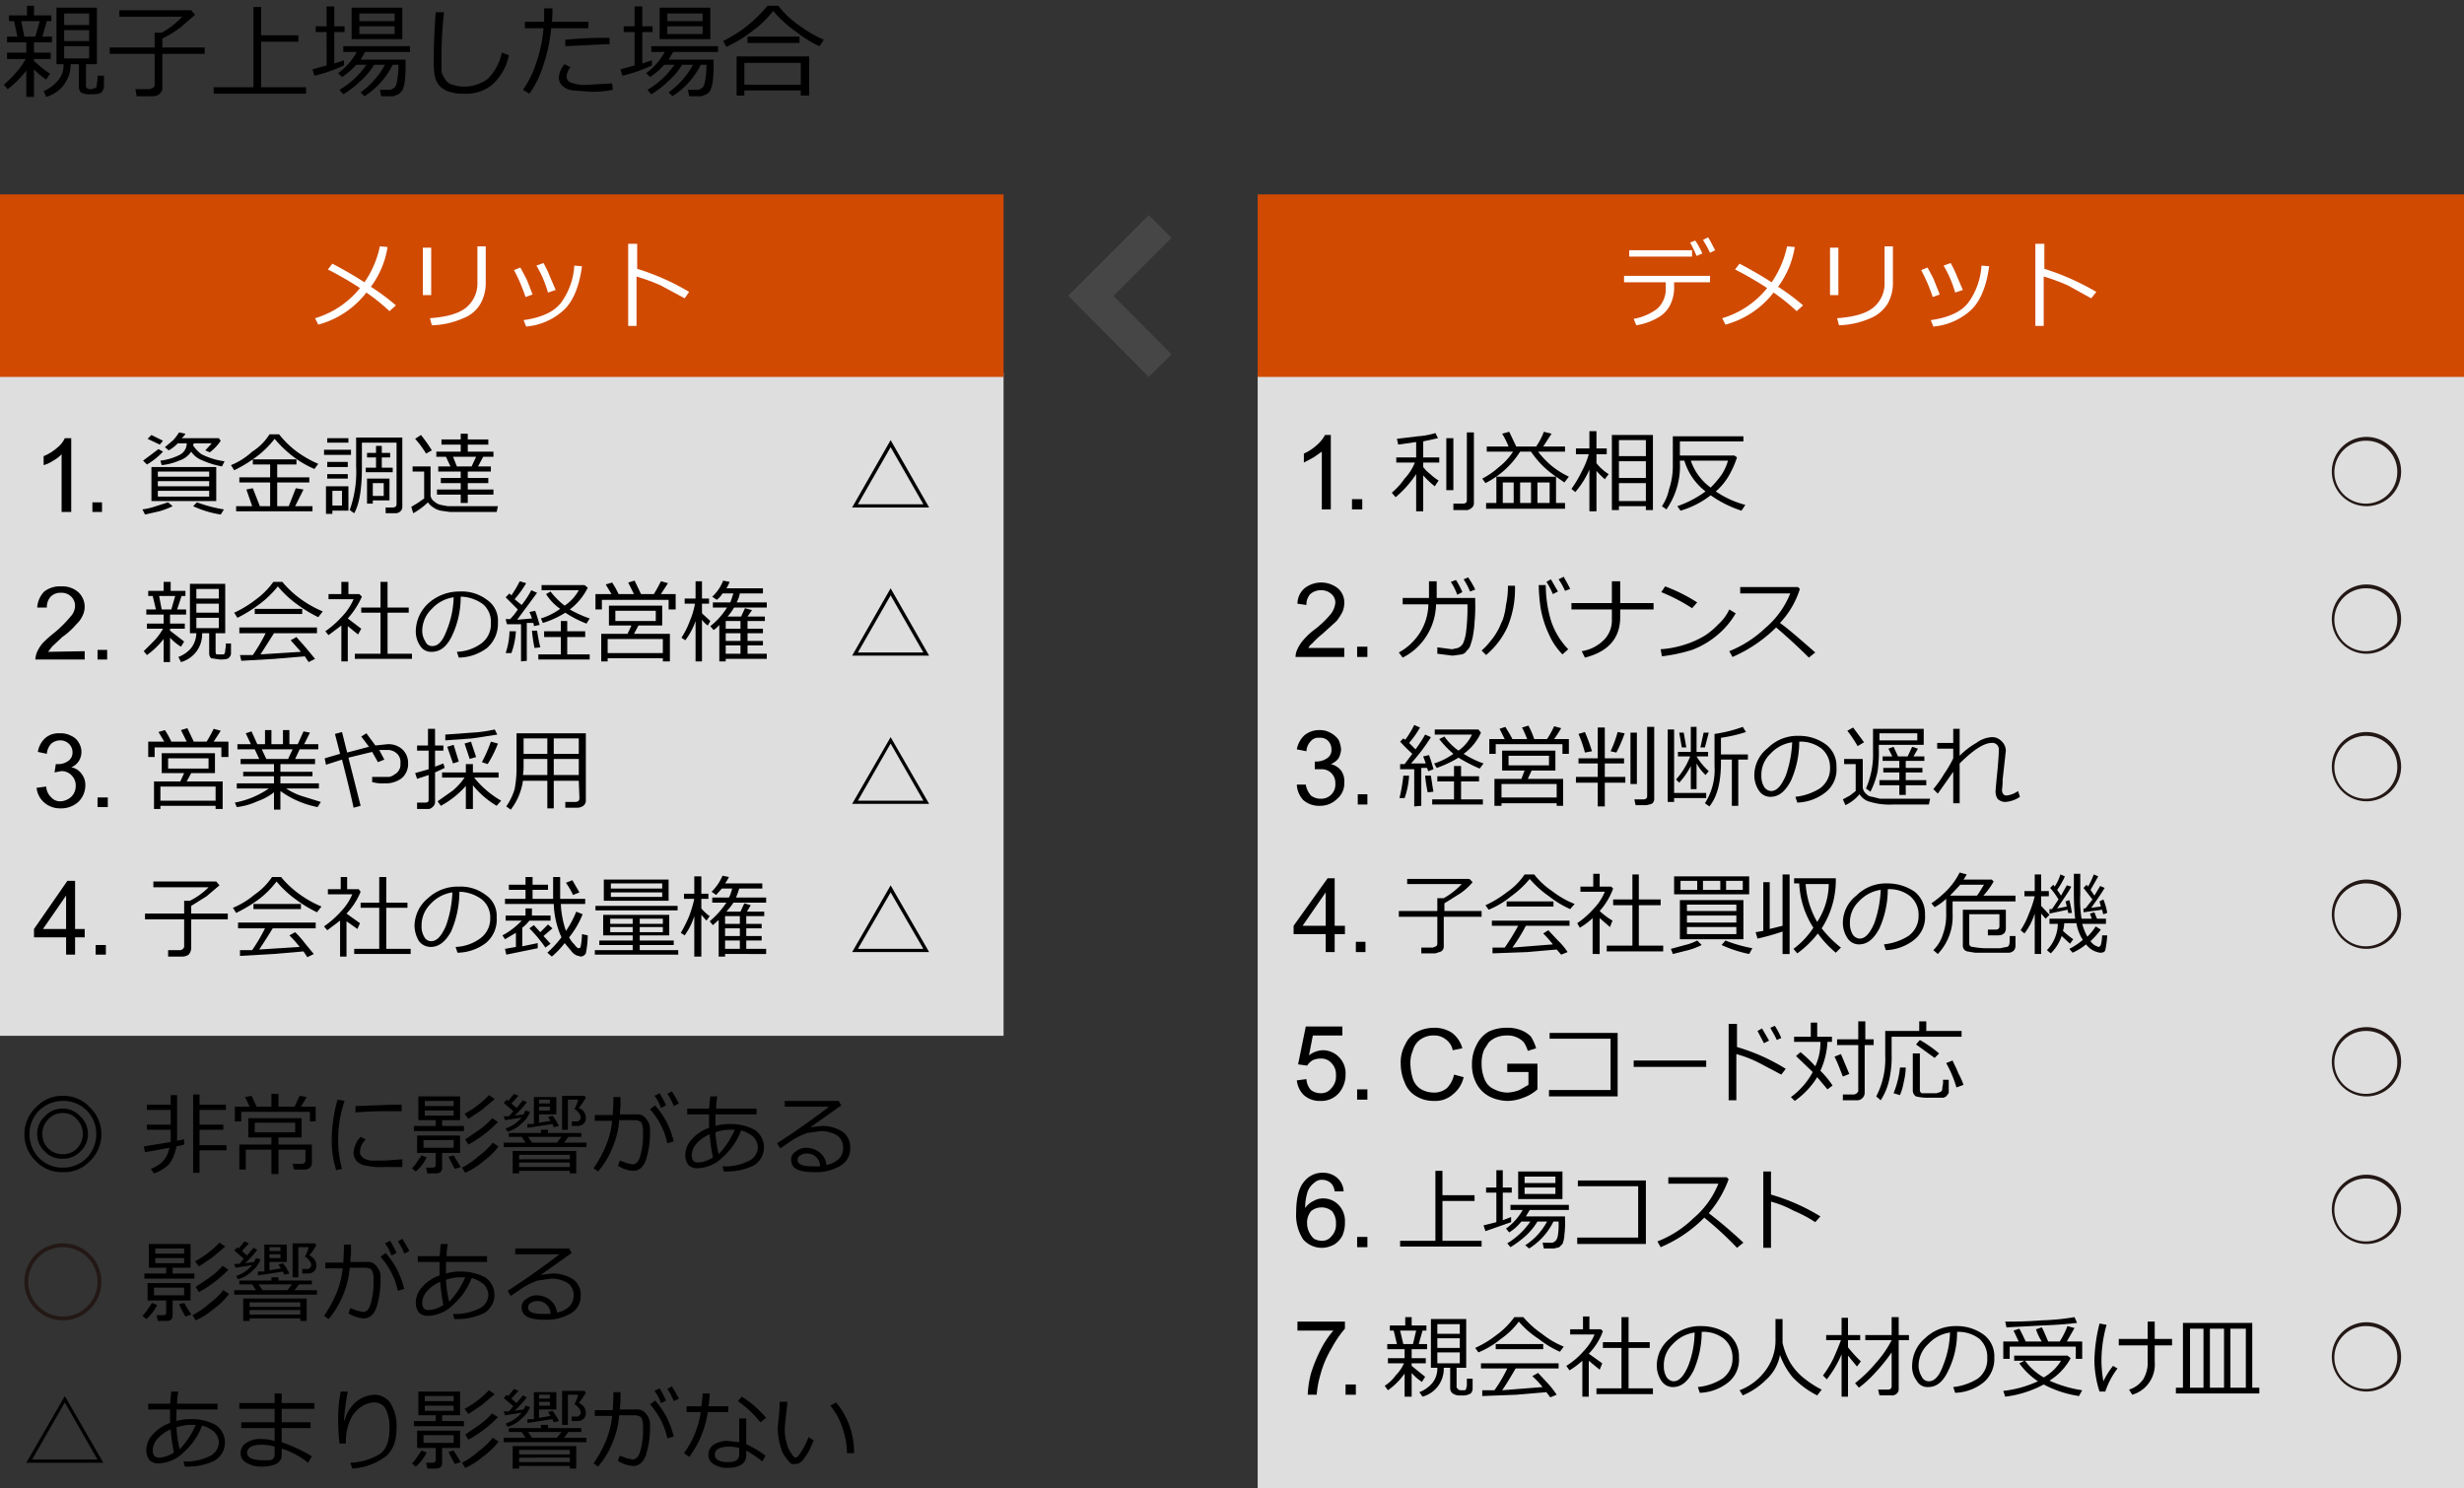 <svg id="b4a3f307-cac7-48e6-ada8-901c66cacb09" data-name="template" xmlns="http://www.w3.org/2000/svg" width="384" height="232" viewBox="0 0 384 232">
  <rect x="0" y="0" width="384" height="232" fill="#333333" stroke="none"/>
  <defs>
    <style>
      .f696aa14-2087-49b3-a7cc-4c8713fd2bf6 {
        fill: #dedede;
      }

      .b0fefd55-a73a-48ce-bfd3-66435eaea659 {
        fill: #d04a02;
      }

      .b08d6bb1-35f5-43fb-bf40-60558dba5a06 {
        fill: #fff;
      }

      .b53fa5c7-53e4-470d-beaa-4e641f80a513 {
        fill: none;
        stroke: #464646;
        stroke-miterlimit: 10;
        stroke-width: 5px;
        fill-rule: evenodd;
      }

      .fb946b4e-485a-42df-ac8b-bac1245c2776 {
        fill: #231815;
      }
    </style>
  </defs>
  <rect class="f696aa14-2087-49b3-a7cc-4c8713fd2bf6" y="58.1" width="156.4" height="103.35"/>
  <rect class="f696aa14-2087-49b3-a7cc-4c8713fd2bf6" x="196" y="58.1" width="188" height="173.86"/>
  <g>
    <path d="M1.2,13.9l-.6-.7a16.8,16.8,0,0,0,1.9-1.9A10.5,10.5,0,0,0,4,9.2H1.1v-1h3V6.6h-3V5.7H2.7L2.2,3.3H1.4V2.4H4.2V.9H5.3V2.4H8v.9H7.3L6.6,5.7H8.1v.9H5.3V8.2H7.9v1H5.3v.3a21.9,21.9,0,0,0,2.5,2l-.6.9a10.6,10.6,0,0,1-1.9-1.6v4.3H4.1V11A15.9,15.9,0,0,1,1.2,13.9ZM3.8,5.7H5.5l.7-2.4H3.3Zm3.4,9.4-.4-.9A6,6,0,0,0,9,12.6,3.6,3.6,0,0,0,9.9,10H8.8V1.2h6.3V10H13.4v3.3c0,.2,0,.3.1.4a1,1,0,0,0,.7.2l.7-.2c.1,0,.2-.3.2-.7a5.7,5.7,0,0,0,.1-1.2h1v1.7a1.5,1.5,0,0,1-.4.9c-.2.2-.7.3-1.7.3a2.8,2.8,0,0,1-1.5-.3,1.2,1.2,0,0,1-.3-.9V10H11A5.2,5.2,0,0,1,7.2,15.1ZM10,3.9h3.9V2.1H10Zm0,2.5h3.9V4.7H10Zm3.9.8H10V9.1h3.9Z"/>
    <path d="M23.8,15H21.3l-.2-1.1h2.2l.5-.2a.5.5,0,0,0,.3-.5V8.4h-7v-1h7V5.1h1.1a13.1,13.1,0,0,0,3.2-2.5H18.6v-1H29.8l.6.7-2.3,2A17.5,17.5,0,0,1,25.3,6V7.4h6.6v1H25.3v5.2a1.2,1.2,0,0,1-.4,1A1.5,1.5,0,0,1,23.8,15Z"/>
    <path d="M33.3,14.6v-1h6.2V1.1h1.2V5.5h5.8v1H40.7v7.1h7v1Z"/>
    <path d="M49,11.8l-.3-1,2.2-.6V5H49.2V4.1h1.7V1h1.2V4.1h1.6V5H52.1V9.9l1.5-.5v.8A23,23,0,0,1,49,11.8Zm4.5,2.9-.6-.7a13.1,13.1,0,0,0,4.2-3.9H55.5A9.7,9.7,0,0,1,53.3,12l-.6-.6a9.9,9.9,0,0,0,2.9-3.3H53.5V7.2H63.9v.9h-7l-.7,1.2h7v.5a17.9,17.9,0,0,1-.1,2.7,5.3,5.3,0,0,1-.4,1.6l-.6.6-.8.3H59.4l-.2-1h1.3a1.2,1.2,0,0,0,.9-.3c.2-.1.4-.5.5-1.2a12.7,12.7,0,0,0,.2-2.2v-.2h-.9A12.3,12.3,0,0,1,56.8,15l-.6-.6A13,13,0,0,0,60,10.1H58.3a10.9,10.9,0,0,1-2.2,2.6A15.1,15.1,0,0,1,53.5,14.7Zm1.3-8.6V1.2h7.9V6.1ZM56,3.3h5.5V2.1H56Zm5.5.8H56V5.3h5.5Z"/>
    <path d="M79.3,8.6a8.2,8.2,0,0,1-2.6,4.6,6.3,6.3,0,0,1-4.4,1.4,5.8,5.8,0,0,1-1.9-.2,3.5,3.5,0,0,1-1.4-.6,2.8,2.8,0,0,1-.9-1,3.7,3.7,0,0,1-.4-1.4A14.9,14.9,0,0,1,67.6,9c0-2,.1-4.3.3-7.1h1.3A63.2,63.2,0,0,0,68.8,9v1.9a2.1,2.1,0,0,0,.5,1.3,1.8,1.8,0,0,0,1.2,1,6.1,6.1,0,0,0,5.5-.9,7.9,7.9,0,0,0,2.2-4.1Z"/>
    <path d="M86.1,1.3A16.2,16.2,0,0,1,86,3.4h5.7v1H85.9a25.8,25.8,0,0,1-1.3,6,14.7,14.7,0,0,1-2.1,4.2l-1-.6a15.7,15.7,0,0,0,2.1-4.3,20.9,20.9,0,0,0,1.1-5.3H81.8v-1h3V1.3ZM95.5,14a15.8,15.8,0,0,1-3.4.3l-2.8-.2a2.6,2.6,0,0,1-1.6-.7,1.6,1.6,0,0,1-.6-1.3A3.2,3.2,0,0,1,88,10l.9.5a2.4,2.4,0,0,0-.6,1.5,1,1,0,0,0,.5.8,6.3,6.3,0,0,0,3,.4l3.6-.2ZM95,5.9v1h-.7l-6.2.3v-1q3-.3,6-.3Z"/>
    <path d="M97,11.8l-.3-1,2.2-.6V5H97.2V4.1h1.7V1h1.2V4.1h1.6V5h-1.6V9.9l1.5-.5v.8A23,23,0,0,1,97,11.8Zm4.5,2.9-.6-.7a13.1,13.1,0,0,0,4.2-3.9h-1.6a9.7,9.7,0,0,1-2.2,1.9l-.6-.6a9.9,9.9,0,0,0,2.9-3.3h-2.1V7.2h10.4v.9h-7l-.7,1.2h7v.5a17.9,17.9,0,0,1-.1,2.7,5.3,5.3,0,0,1-.4,1.6,1.7,1.7,0,0,1-.6.6l-.8.3h-1.9l-.2-1h1.3a1.2,1.2,0,0,0,.9-.3c.2-.1.4-.5.5-1.2a12.7,12.7,0,0,0,.2-2.2v-.2h-.9a12.3,12.3,0,0,1-4.4,4.9l-.6-.6a13,13,0,0,0,3.8-4.3h-1.7a10.9,10.9,0,0,1-2.2,2.6A15.1,15.1,0,0,1,101.5,14.7Zm1.3-8.6V1.2h7.9V6.1ZM104,3.3h5.5V2.1H104Zm5.5.8H104V5.3h5.5Z"/>
    <path d="M127.7,7.2A17.9,17.9,0,0,1,124,4.9a18.3,18.3,0,0,1-3.5-3.2,15.9,15.9,0,0,1-3.2,3.1,19.6,19.6,0,0,1-4.1,2.5l-.5-.9a21.3,21.3,0,0,0,3.9-2.5,21.1,21.1,0,0,0,3-3h1.7A14.2,14.2,0,0,0,124.6,4a19.3,19.3,0,0,0,3.8,2.2Zm-2.9,6.9H116v.8h-1.2V8.8h11.3v6.1h-1.3Zm-8.8-.9h8.8V9.8H116Zm8.6-6.5h-8.1v-1h8.1Z"/>
  </g>
  <g>
    <path d="M11.1,79.8H9.6v-9a4.9,4.9,0,0,1-1.3,1,5.1,5.1,0,0,1-1.5.7V71.1a7.4,7.4,0,0,0,2.1-1.3,4,4,0,0,0,1.2-1.5h1Z"/>
    <path d="M14.4,79.8V78.3h1.5v1.5Z"/>
    <path d="M22.6,80.2l-.4-.8a10.4,10.4,0,0,0,2.1-.5l1.9-.6.7.6a11.7,11.7,0,0,1-2.1.8Zm.3-7.8-.6-.6L24.7,70l.7.4A10.9,10.9,0,0,1,22.9,72.4Zm2-3.1L23,68.4l.6-.6,1.8.9Zm-1.3,8.8V72.8H33.7v5.3Zm1-3.8h8v-.8h-8Zm0,1.5h8V75h-8Zm8,.7h-8v.9h8Zm-2.4-7.4c0,.1-.1.2-.1.3s.6.9,1.3,1.4A11,11,0,0,0,35,71.9l-.4.8a13.5,13.5,0,0,1-3.2-1,3.5,3.5,0,0,1-1.6-1.3,3.5,3.5,0,0,1-1.9,1.4,9,9,0,0,1-2.7.7l-.2-.7a8.9,8.9,0,0,0,3-.9,2,2,0,0,0,1.1-1.8H27.7a6,6,0,0,1-1.4,1.1l-.6-.5L27,68.6a7.4,7.4,0,0,0,.9-1.2l1,.2a2.2,2.2,0,0,1-.6.7h5.8l.3.4a7.4,7.4,0,0,1-1.7,1.8l-.7-.3,1-1.1Zm4.2,11.1a15.9,15.9,0,0,1-4.3-1.3l.6-.6a21.3,21.3,0,0,0,4.2,1.1Z"/>
    <path d="M45,78.9l1.1-2.8,1.2.2L46,78.9h2.7v.8H36.8v-.8h2.5l-.9-2.6,1-.2,1.1,2.8h1.6V75.2H37.3v-.8h4.8v-2H39.4v-.8a21.9,21.9,0,0,1-2.9,1.7l-.5-.8a10.9,10.9,0,0,0,3.3-2.1A8.5,8.5,0,0,0,42,67.7h1.5A14.7,14.7,0,0,0,46,70.2a16.8,16.8,0,0,0,3.6,2.1l-.6.8a15.7,15.7,0,0,1-3.4-2,18.3,18.3,0,0,1-2.8-2.7,15.1,15.1,0,0,1-3.4,3.2h6.8v.8h-3v2h5v.8h-5v3.7Z"/>
    <path d="M50.5,70.9v-.8h4.2v.8Zm1.3,8.7v.5h-1V75.8h3.5v3.8ZM51,69v-.7h3.3V69Zm0,3.8V72h3.2v.8Zm0,1.8v-.7h3.2v.7Zm2.3,1.9H51.8v2.3h1.5ZM61.6,80H60.1v-.9h1.1c.4,0,.6-.2.6-.5V69H56.4v3.9c0,3.3-.4,5.7-1.2,7.1l-.7-.5a17.6,17.6,0,0,0,1-6.8V68.2h7.2V79a.9.9,0,0,1-.3.7A1.1,1.1,0,0,1,61.6,80ZM57,73.6v-.7h1.6V71.3H57.2v-.7h1.4V69.5h.9v1.1h1.3v.7H59.5v1.6h1.7v.7ZM58.1,78v.5h-.9V74.6h3.5V78Zm0-.7h1.7v-2H58.1Z"/>
    <path d="M77.4,79.8H70.1l-1.4-.2a3.1,3.1,0,0,1-1.3-.6,2.3,2.3,0,0,1-.7-.7A11.3,11.3,0,0,1,64.4,80l-.3-1,1-.6,1-.7V73.5H64.3v-.8h2.8v4.4a1.2,1.2,0,0,0,.5,1,2.4,2.4,0,0,0,1.1.6l1.1.2h7.8Zm-11-9.1a15,15,0,0,0-1.7-2.3l.9-.6a22.2,22.2,0,0,1,1.7,2.4Zm1.7,6.4v-.8h3.7v-1H68.7v-.8h3.1v-1H68.3v-.8h1.9l-.7-1.5H68v-.8h3.8V69.3h-3v-.8h3v-.9h1.1v.9h3.2v.8H72.9v1.1h4v.8H75.3l-.8,1.5h2v.8H72.9v1h3.2v.8H72.9v1h4v.8h-4v1.3H71.8V77.1Zm2.5-5.9.6,1.5h2.3l.7-1.5Z"/>
    <path d="M13.2,101.5v1.3H5.5a4.4,4.4,0,0,1,.2-1,6,6,0,0,1,.9-1.5,17.2,17.2,0,0,1,1.9-1.7A18.9,18.9,0,0,0,11,96.1a2.5,2.5,0,0,0,.7-1.7,2,2,0,0,0-.6-1.4,2.1,2.1,0,0,0-1.6-.6,2.1,2.1,0,0,0-1.6.6,2.4,2.4,0,0,0-.6,1.7H5.8a3.9,3.9,0,0,1,1.1-2.5,4,4,0,0,1,2.7-.8,3.7,3.7,0,0,1,2.6.9,3.1,3.1,0,0,1,.7,3.6,4.1,4.1,0,0,1-1,1.4,11.5,11.5,0,0,1-2.2,2l-1.6,1.5-.6.8Z"/>
    <path d="M15.2,102.8v-1.5h1.5v1.5Z"/>
    <path d="M22.9,102.1l-.5-.6L24,99.9A9,9,0,0,0,25.4,98H22.9v-.8h2.6V95.8H22.8V95h1.5l-.5-2.1h-.7v-.8h2.4V90.7h1.1v1.4h2.3v.8h-.6L27.6,95H29v.8H26.5v1.4h2.3V98H26.5v.3l2.2,1.7-.5.8a7.9,7.9,0,0,1-1.7-1.4v3.8h-1V99.6A12,12,0,0,1,22.9,102.1ZM25.2,95h1.5l.6-2.1H24.8Zm3,8.2-.4-.8a4.8,4.8,0,0,0,2-1.4,4,4,0,0,0,.8-2.3h-1V91h5.5v7.7H33.6v2.9c0,.2.1.3.1.4h1.2a1,1,0,0,0,.2-.7,3.8,3.8,0,0,0,.1-1H36v1.5a.9.9,0,0,1-.3.7c-.1.2-.6.3-1.4.3l-1.4-.2a1.1,1.1,0,0,1-.3-.8V98.7H31.5A4.5,4.5,0,0,1,28.2,103.2Zm2.4-9.9h3.5V91.8H30.6Zm0,2.2h3.5V94.1H30.6Zm3.5.8H30.6v1.6h3.5Z"/>
    <path d="M49.6,96.2a20.8,20.8,0,0,1-3.3-2,16.3,16.3,0,0,1-3-2.8,15.6,15.6,0,0,1-2.9,2.8A22.6,22.6,0,0,1,37,96.3l-.5-.8a16.8,16.8,0,0,0,3.3-2,12.3,12.3,0,0,0,2.8-2.8H44a15.4,15.4,0,0,0,2.9,2.7,16.8,16.8,0,0,0,3.4,1.9Zm-12,6.8-.2-.9h2a27.7,27.7,0,0,0,2-3.4H37.3v-.9H49.4v.9H42.7L40.6,102l6.3-.4-1.6-1.8.9-.5,1.5,1.7,1.4,1.7-1,.5-.6-.9-4.7.4Zm2.1-7.3v-.8h7.4v.8Z"/>
    <path d="M53.2,103.1V97.5l-2,1.5-.5-.6A15.5,15.5,0,0,0,53.4,96a8.8,8.8,0,0,0,1.7-2.6H51.2v-.8h2V90.7h1.1v1.9H56l.4.4a13.1,13.1,0,0,1-2.2,3.4h0L56.3,98l-.5.9-1.6-1.3v5.5Zm2.1-.4v-.8h4V95.5h-3v-.8h3v-4h1.1v4h3.3v.8H60.4v6.4h3.8v.8Z"/>
    <path d="M71.5,102.5l-.3-.9a6.9,6.9,0,0,0,3.8-1.3,3.7,3.7,0,0,0,1.5-3.2,3.6,3.6,0,0,0-1.2-2.9A6.1,6.1,0,0,0,71.8,93a14.2,14.2,0,0,1-1.4,6.2c-.8,1.6-1.8,2.4-3.1,2.4a2,2,0,0,1-1.8-.9,4,4,0,0,1-.7-2.4,6,6,0,0,1,2-4.3,7.2,7.2,0,0,1,4.8-1.8,6.5,6.5,0,0,1,4.3,1.3A3.9,3.9,0,0,1,77.6,97a5,5,0,0,1-1.7,4A7.5,7.5,0,0,1,71.5,102.5Zm-.8-9.4a5.7,5.7,0,0,0-3.4,1.8,4.8,4.8,0,0,0-1.5,3.4,3.1,3.1,0,0,0,.5,1.7,1.1,1.1,0,0,0,1.1.7c.9,0,1.6-.8,2.2-2.4A14.6,14.6,0,0,0,70.7,93.1Z"/>
    <path d="M81.2,103.1V97.3H79l-.2-.8h.7a9.8,9.8,0,0,0,1.2-1.5l-1.9-1.9.6-.6.3.3A18.6,18.6,0,0,0,81,90.6l1,.3a16,16,0,0,1-1.8,2.5l1.1.9A14.5,14.5,0,0,0,82.8,92l.9.4-3.1,4.2,2.3-.2a6.4,6.4,0,0,0-.4-1l.9-.2c.2.5.4,1.2.7,2.2l-.9.2a1.1,1.1,0,0,0-.1-.5h-1v5.9Zm-1.5-1.3h-.9a11.1,11.1,0,0,0,.6-3.4h1A12,12,0,0,1,79.7,101.8Zm3.6-.8a25.1,25.1,0,0,1-.4-2.7h.8c.2,1.3.4,2.2.5,2.6Zm.6,1.8V102h3.5V99.3H84.8v-.9h2.6V96.8h1v1.6h2.8v.9H88.4V102h3.5v.8Zm4.2-7.3a14.2,14.2,0,0,1-3.5,1.6l-.3-.7a10.5,10.5,0,0,0,3-1.5,8,8,0,0,1-2.2-2.3l.7-.4A11.4,11.4,0,0,0,88,94.4,6.9,6.9,0,0,0,90.2,92H84.4v-.8h6.7l.5.4A9.6,9.6,0,0,1,88.8,95a18,18,0,0,0,3.1,1.4l-.5.8A17.1,17.1,0,0,1,88.1,95.5Z"/>
    <path d="M95.3,92.6l-.9-1.5,1-.3a13,13,0,0,1,1,1.8h2.4l-.9-1.8,1-.3,1,2.1h2a21.9,21.9,0,0,0,1.1-2l1.1.3L103,92.6h2.3V95h-1.1V93.5H93.8V95h-1V92.6Zm8,10H94.7v.5h-1V98.8h4.1l.6-1.3H94.9V94.4h8.3v3.1H99.5l-.7,1.3h5.6v4.3h-1.1Zm-8.6-.8h8.6V99.6H94.7Zm7.5-6.6H95.9v1.6h6.3Z"/>
    <path d="M106.8,99.8l-.6-.4a12.6,12.6,0,0,0,1.3-2.6,11.4,11.4,0,0,0,.8-2.7h-1.6v-.8h1.7V90.6h1v2.7h1.1v.8h-1.1v1.5l1.3,1.2-.4.7a3.8,3.8,0,0,1-.9-.9v6.5h-1V96.8A10.8,10.8,0,0,1,106.8,99.8Zm5.3,3.3V97.4a3.2,3.2,0,0,1-.9.8l-.5-.6a11.3,11.3,0,0,0,2.6-2.9h-2.2v-.8h2.7c.2-.4.3-.9.5-1.4h-1.7a3.5,3.5,0,0,1-.9,1L111,93a6.6,6.6,0,0,0,1.7-2.5l1,.2a4.5,4.5,0,0,1-.5,1h5.7v.8h-3.6a4.8,4.8,0,0,1-.5,1.4h4.7v.8h-5.1a9.4,9.4,0,0,1-1,1.4h2.1l.6-1.3,1.1.3-.7,1h2.7v.7h-2.7V98h2.4v.7h-2.4v1.2h2.4v.7h-2.4v1.3h3v.8h-6.4v.4Zm1-6.3V98h2.3V96.8Zm0,1.9v1.2h2.3V98.7Zm0,1.9v1.3h2.3v-1.3Z"/>
    <path d="M5.7,122.8l1.5-.2a2.5,2.5,0,0,0,.8,1.7,1.8,1.8,0,0,0,1.4.6,2.6,2.6,0,0,0,1.7-.7,2.3,2.3,0,0,0,.7-1.7,2.2,2.2,0,0,0-.7-1.7,2.1,2.1,0,0,0-1.6-.6l-1,.2.2-1.3h.2a2.7,2.7,0,0,0,1.6-.4,1.6,1.6,0,0,0,.8-1.5,1.8,1.8,0,0,0-.6-1.3,1.9,1.9,0,0,0-1.3-.5,2.2,2.2,0,0,0-1.4.5,2.6,2.6,0,0,0-.7,1.6l-1.4-.3A3.7,3.7,0,0,1,7.1,115a3.2,3.2,0,0,1,2.2-.7,3.4,3.4,0,0,1,1.8.4,2.5,2.5,0,0,1,1.2,1.1,2.7,2.7,0,0,1,0,2.8,2.5,2.5,0,0,1-1.2,1,2.5,2.5,0,0,1,1.6,1,2.8,2.8,0,0,1,.6,1.8,3.6,3.6,0,0,1-1.1,2.6,4,4,0,0,1-2.8,1,3.7,3.7,0,0,1-2.5-.9A3.5,3.5,0,0,1,5.7,122.8Z"/>
    <path d="M15.2,125.8v-1.5h1.6v1.5Z"/>
    <path d="M25.6,115.6l-.9-1.5,1-.3a13,13,0,0,1,1,1.8h2.4l-.9-1.8,1-.3,1,2.1h2a21.9,21.9,0,0,0,1.1-2l1.1.3-1.1,1.7h2.3V118H34.5v-1.5H24.1V118h-1v-2.4Zm8,10H25v.5H24v-4.3h4.1l.6-1.3H25.2v-3.1h8.3v3.1H29.8l-.7,1.3h5.6v4.3H33.6Zm-8.6-.8h8.6v-2.2H25Zm7.5-6.6H26.2v1.6h6.3Z"/>
    <path d="M36.9,125.8l-.3-.7a13.7,13.7,0,0,0,5.3-2.2h-5v-.8h5.8V121H37.9v-.7h4.8v-1.2H37.5v-.8h2.9l-.7-1.5H37V116h2.1l-.8-1.7.9-.3.9,2h1.2v-2.2h1V116h1.8v-2.2h1V116h1.3l.9-2,1,.2-.9,1.8h2.2v.8H46.7l-.7,1.5h3.1v.8H43.7v1.2h5v.7h-5v1.1h6v.8H44.6a9.7,9.7,0,0,0,2.5,1.2l2.9.9-.5.8a14.6,14.6,0,0,1-5.8-2.5v2.9h-1v-2.7a8.9,8.9,0,0,1-2.6,1.4A10.3,10.3,0,0,1,36.9,125.8Zm3.9-9,.7,1.5h3.4l.7-1.5Z"/>
    <path d="M56.2,125.6l-1.1.3q-.5-2.4-1.8-7.5l-2.5.8-.2-1,2.4-.7-.8-3.1,1.1-.3.8,3.2,3.4-.9-1.2-1.6.8-.5,1.4,1.9,1.9-.2a3.2,3.2,0,0,1,2.3.8,2.9,2.9,0,0,1,.9,2.2,2.9,2.9,0,0,1-1,2.3,4.1,4.1,0,0,1-2.7.8,5.8,5.8,0,0,1-1.9-.2v-.8h2.6a1.9,1.9,0,0,0,.9-.4,1.6,1.6,0,0,0,.7-.7,1.6,1.6,0,0,0,.2-1,1.8,1.8,0,0,0-.5-1.5,2.1,2.1,0,0,0-1.6-.6H59.1l.8,1.5-1,.4-.9-1.6-3.7.9Z"/>
    <path d="M66.7,126.1H65v-1h1.3c.3,0,.5-.1.5-.4v-3.9l-1.8.6-.3-.9,2.1-.6V117H65v-.8h1.7v-2.6h1.1v2.6h1.3v.8H67.8v2.5l1.3-.5.2.7-1.5.7v4.7a1,1,0,0,1-.4.7A.9.9,0,0,1,66.7,126.1Zm2-.5-.5-.7,2.4-1.7a10.4,10.4,0,0,0,1.8-2H68.9v-.8h3.7v-1.3h1.1v1.3h4v.8H73.9a13.1,13.1,0,0,0,1.7,1.8,14.4,14.4,0,0,0,2.5,1.8l-.7.8a13.7,13.7,0,0,1-3.7-3.2v3.7H72.6v-3.6A14,14,0,0,1,68.7,125.6Zm.7-10.2v-.9l4.1-.3a20.6,20.6,0,0,0,3.6-.5l.4.8-3.9.6Zm1.2,3.6-.9-2.6,1-.3.8,2.6Zm2.6-.7-.8-2.4,1-.3.8,2.4Zm2.8.8-.9-.3a22.2,22.2,0,0,0,1.4-3.2l1.1.3A18.5,18.5,0,0,1,76,119.1Z"/>
    <path d="M90.2,121.7H86.3V126h-1v-4.3H81.5a9.6,9.6,0,0,1-1.9,4.5l-.7-.5a9.6,9.6,0,0,0,1.3-2.7,16.9,16.9,0,0,0,.3-3.3v-5.4H91.3v10.6a1,1,0,0,1-.4.7,1.6,1.6,0,0,1-.9.3H88.1V125h1.5c.5,0,.7-.2.7-.6Zm-8.7-.9h3.8v-2.5H81.6v1.2A9.3,9.3,0,0,1,81.5,120.8Zm3.8-5.7H81.6v2.4h3.7Zm4.9,2.4v-2.4H86.3v2.4Zm-3.9,3.3h3.9v-2.5H86.3Z"/>
    <path d="M10.3,148.8v-2.7h-5v-1.3l5.2-7.5h1.2v7.5h1.5v1.3H11.7v2.7Zm0-4v-5.2l-3.6,5.2Z"/>
    <path d="M14.9,148.8v-1.5h1.6v1.5Z"/>
    <path d="M28.4,149.1H26.2v-1H28a.6.6,0,0,0,.5-.2.5.5,0,0,0,.2-.4v-4.2H22.6v-.9h6.1v-2h.9a10.8,10.8,0,0,0,2.9-2.1H23.9v-.9h9.8l.5.6-2,1.7-2.4,1.5v1.2h5.7v.9H29.8v4.6a1.8,1.8,0,0,1-.4.9A1.7,1.7,0,0,1,28.4,149.1Z"/>
    <path d="M49.4,142.2a20.8,20.8,0,0,1-3.3-2,16.3,16.3,0,0,1-3-2.8,14.7,14.7,0,0,1-2.8,2.8,23.1,23.1,0,0,1-3.5,2.1l-.5-.8a12.5,12.5,0,0,0,3.3-2,10.5,10.5,0,0,0,2.8-2.8h1.4a15.4,15.4,0,0,0,2.9,2.7,16.8,16.8,0,0,0,3.4,1.9Zm-12,6.8v-.9h1.9a27.7,27.7,0,0,0,2-3.4H37.1v-.9H49.2v.9H42.5q-1.1,1.8-2.1,3.3l6.3-.4a16.4,16.4,0,0,0-1.6-1.8l.9-.5a14.7,14.7,0,0,1,1.5,1.7l1.4,1.7-1,.5-.6-.9-4.7.4Zm2.1-7.3v-.8h7.4v.8Z"/>
    <path d="M53,149.1v-5.6L51,145l-.5-.6a15.5,15.5,0,0,0,2.7-2.4,8.8,8.8,0,0,0,1.7-2.6H51.1v-.8h2v-1.9h1v1.9h1.8l.3.4a10.9,10.9,0,0,1-2.2,3.4h0l2.1,1.5-.4.9L54,143.6v5.5Zm2.2-.4v-.8h3.9v-6.4H56.2v-.8h2.9v-4h1.1v4h3.3v.8H60.2v6.4H64v.8Z"/>
    <path d="M71.3,148.5l-.3-.9a6.9,6.9,0,0,0,3.8-1.3,3.8,3.8,0,0,0,1.6-3.2,3.6,3.6,0,0,0-1.3-2.9,6.1,6.1,0,0,0-3.5-1.2,15.8,15.8,0,0,1-1.3,6.2c-.9,1.6-1.9,2.4-3.2,2.4a2.3,2.3,0,0,1-1.8-.9,4.8,4.8,0,0,1-.7-2.4,5.7,5.7,0,0,1,2.1-4.3,6.8,6.8,0,0,1,4.8-1.8,6.4,6.4,0,0,1,4.2,1.3,3.9,3.9,0,0,1,1.7,3.5,4.7,4.7,0,0,1-1.7,4A7.5,7.5,0,0,1,71.3,148.5Zm-.8-9.4a5.7,5.7,0,0,0-3.4,1.8,4.7,4.7,0,0,0-1.4,3.4,3.1,3.1,0,0,0,.4,1.7,1.2,1.2,0,0,0,1.1.7c.9,0,1.6-.8,2.3-2.4A17.2,17.2,0,0,0,70.5,139.1Z"/>
    <path d="M78.9,148.8l-.2-.9,1.7-.3v-2.2l-1.7,1-.4-.6a11.5,11.5,0,0,0,3-2.3H78.8v-.8h3.1v-1.1h1v1.1h2.9v.8H82.5a5.6,5.6,0,0,1-1.1,1.1v2.9l2.4-.5v.8ZM88,147a13.4,13.4,0,0,1-2,2.1l-.7-.6a17,17,0,0,0,2.2-2.4,13.7,13.7,0,0,1-1.2-5.2H78.7v-.8h3.2v-1.4H79.3v-.8h2.6v-1.2H83v1.2h2.4v.8H83v1.4h3.2v-3.4h1.1v3.4h3.9v.8H87.4a14.9,14.9,0,0,0,.8,4.2,14.6,14.6,0,0,0,1.6-3l1,.4a13.8,13.8,0,0,1-2.1,3.6,3.8,3.8,0,0,0,.8,1.1c.3.4.5.6.7.6a.3.3,0,0,0,.3-.3,11.3,11.3,0,0,0,.2-1.9l.9.2a15.3,15.3,0,0,1-.3,2.8,1,1,0,0,1-.8.5l-.7-.2a2.3,2.3,0,0,1-.8-.7Zm-3,.7a22.1,22.1,0,0,0-2.5-3l.7-.5,1,1.1,1.2-1.2.7.6-1.4,1.2,1.1,1.2Zm4.3-8.2a11.8,11.8,0,0,0-1.1-1.9l1-.4,1.1,1.9Z"/>
    <path d="M98.6,148.1v-.8H93.4v-.7h5.2v-.8H94v-3.2h10.3v3.2H99.7v.8H105v.7H99.7v.8h6v.7h-13v-.7Zm-5.8-6.2v-.7h12.8v.7Zm1.3-1.5v-3.3h10.1v3.3Zm1,3.6h3.5v-.8H95.1Zm3.5.5H95.1v.8h3.5Zm-3.4-6h8v-.8h-8Zm8,.6h-8v.7h8ZM99.7,144h3.6v-.8H99.7Zm3.6.5H99.7v.8h3.6Z"/>
    <path d="M106.7,145.8l-.6-.4a20.9,20.9,0,0,0,1.3-2.6,19.5,19.5,0,0,0,.8-2.7h-1.6v-.8h1.6v-2.7h1.1v2.7h1.1v.8h-1.1v1.5a7.1,7.1,0,0,0,1.3,1.2l-.5.7-.8-.9v6.5h-1.1v-6.3A10.5,10.5,0,0,1,106.7,145.8Zm5.3,3.3v-5.7l-.9.8-.5-.6a13.6,13.6,0,0,0,2.6-2.9H111v-.8h2.6a5.8,5.8,0,0,0,.5-1.4h-1.6l-.9,1-.7-.5a7.9,7.9,0,0,0,1.7-2.5l1,.2a6.4,6.4,0,0,1-.6,1h5.8v.8h-3.6a12.1,12.1,0,0,1-.5,1.4h4.7v.8h-5.1a11,11,0,0,1-1.1,1.4h2.2l.6-1.3,1,.3-.6,1h2.7v.7h-2.8V144h2.4v.7h-2.4v1.2h2.4v.7h-2.4v1.3h3.1v.8H113v.4Zm1-6.3V144h2.3v-1.2Zm0,1.9v1.2h2.3v-1.2Zm0,1.9v1.3h2.3v-1.3Z"/>
  </g>
  <g>
    <path d="M207.4,79.4H206v-9l-1.3.9-1.5.8V70.7a7.7,7.7,0,0,0,2-1.3,5.7,5.7,0,0,0,1.3-1.6h.9Z"/>
    <path d="M210.7,79.4V77.8h1.6v1.6Z"/>
    <path d="M217.5,77.5l-.6-.7a11.1,11.1,0,0,0,2-2.2,8,8,0,0,0,1.6-2.5h-2.9v-.8h3.1V68.9l-2.8.4-.2-.9L221,68a11.9,11.9,0,0,0,2.7-.5l.4.8-2.3.5v2.5h2.5v.8h-2.5v.7h0a5.6,5.6,0,0,0,1.1,1.1,7.6,7.6,0,0,0,1.3,1l-.6.9a14.5,14.5,0,0,1-1.8-1.7v5.6h-1.1V73.9A16.8,16.8,0,0,1,217.5,77.5Zm7.9-1.1V68.3h1.1v8.1Zm2.9,3.1h-1.8v-1h1.5c.4,0,.6-.2.6-.5V67.4h1.1v11a.9.9,0,0,1-.4.8A1.2,1.2,0,0,1,228.3,79.5Z"/>
    <path d="M231.6,79.3v-.9h1.6V74.3h9.3a14.3,14.3,0,0,1-3.9-3.9h-1.7a13.6,13.6,0,0,1-5.4,4.9l-.5-.7a12.2,12.2,0,0,0,2.6-1.8,9.6,9.6,0,0,0,2.2-2.4h-4.1v-.8h3.4a12.1,12.1,0,0,0-1-2l1.1-.3,1.1,2.3h3.1a10.3,10.3,0,0,0,1.2-2.3l1.2.3-1.3,2h3.4v.8h-4.2a13.9,13.9,0,0,0,2.1,2.2,13.4,13.4,0,0,0,2.7,1.7l-.7.9-1.3-.9v4.1h1.4v.9Zm2.6-.9h1.7V75.2h-1.7Zm2.7,0h1.7V75.2h-1.7Zm2.7,0h1.9V75.2h-1.9Z"/>
    <path d="M247.7,73.2a13.8,13.8,0,0,1-2.2,3.5l-.6-.5a17.5,17.5,0,0,0,1.6-2.7,12.7,12.7,0,0,0,1.1-2.7h-2v-.9h2.1V67.2h1.1v2.7h1.6v.9h-1.6v1.4a7.5,7.5,0,0,0,1.9,1.7l-.6.8a15.8,15.8,0,0,1-1.3-1.3v6.3h-1.1Zm8.8,5.7h-4.2v.6h-1.1V67.8h6.4V79.5h-1.1Zm0-7.8V68.6h-4.2v2.5Zm-4.2,3.4h4.2V71.9h-4.2Zm0,3.6h4.2V75.3h-4.2Z"/>
    <path d="M266.6,77.2a14,14,0,0,1-4.7,2.4l-.5-.7a16.6,16.6,0,0,0,4.4-2.3,9.4,9.4,0,0,1-3.3-4.8h-.7V72a11.8,11.8,0,0,1-2.1,7.4l-.7-.5a7.2,7.2,0,0,0,1.1-2.6,11.4,11.4,0,0,0,.6-3.9V68h11v.8h-9.9V71h8.5l.4.3a15.1,15.1,0,0,1-1.3,2.9,9.8,9.8,0,0,1-2,2.4,15,15,0,0,0,4.6,2.1l-.6.9A17.8,17.8,0,0,1,266.6,77.2Zm0-1.2a16.3,16.3,0,0,0,1.7-2,8.4,8.4,0,0,0,1-2.2h-5.8A8.6,8.6,0,0,0,266.6,76Z"/>
    <path d="M209.5,101v1.4h-7.6a3,3,0,0,1,.2-1,6,6,0,0,1,.9-1.5,11.3,11.3,0,0,1,1.9-1.8,14.6,14.6,0,0,0,2.5-2.4,3.4,3.4,0,0,0,.7-1.7,1.7,1.7,0,0,0-.6-1.4,2.3,2.3,0,0,0-1.6-.6,2.5,2.5,0,0,0-1.7.6,2.4,2.4,0,0,0-.6,1.7l-1.4-.2a3.2,3.2,0,0,1,1.1-2.4,4.2,4.2,0,0,1,5.2,0,2.9,2.9,0,0,1,1,2.3,3.5,3.5,0,0,1-.3,1.4,8,8,0,0,1-.9,1.4l-2.2,2a12.7,12.7,0,0,0-1.6,1.5,1.9,1.9,0,0,0-.6.7Z"/>
    <path d="M211.5,102.4v-1.6h1.6v1.6Z"/>
    <path d="M223.9,90.6v2.6h6v.5a26.5,26.5,0,0,1-.1,3.3,14.1,14.1,0,0,1-.2,1.8,7.5,7.5,0,0,1-.4,1.6,1.7,1.7,0,0,1-.6,1,1.2,1.2,0,0,1-.8.6l-1.4.2-2.4-.3v-1l2.3.3.9-.2a1.7,1.7,0,0,0,.8-.7,6.4,6.4,0,0,0,.5-2,30.5,30.5,0,0,0,.2-3.2v-.9h-4.9a9.6,9.6,0,0,1-1.6,5.1,9.3,9.3,0,0,1-3.6,3.2l-.6-.8a9,9,0,0,0,3.3-3.1,8.5,8.5,0,0,0,1.3-4.4h-4v-1h4.1V90.6Zm4,1.7-.8.4a9.3,9.3,0,0,0-1-2l.8-.3A11.4,11.4,0,0,1,227.9,92.3Zm2-.4-.8.3a11.4,11.4,0,0,0-1-1.9l.7-.3A11.8,11.8,0,0,1,229.9,91.9Z"/>
    <path d="M236.1,91.3a15.4,15.4,0,0,1-1.2,6.5,12.7,12.7,0,0,1-3.3,4.3l-.7-.7a9.6,9.6,0,0,0,1.4-1.5,9.1,9.1,0,0,0,1.1-1.6c.3-.5.5-1.1.8-1.7a11.4,11.4,0,0,0,.5-2.3,13.2,13.2,0,0,0,.3-3Zm8.3,9.9-.9.8a10.5,10.5,0,0,1-2.1-3.1,16.4,16.4,0,0,1-1.3-4.1,28.7,28.7,0,0,1-.3-3.6h1.1a19.8,19.8,0,0,0,.8,5.5A11.6,11.6,0,0,0,244.4,101.2Zm-1.6-9-.8.4a10.9,10.9,0,0,0-1-1.9l.7-.4Zm1.9-.4-.8.3a10.4,10.4,0,0,0-1-1.8l.8-.4C244,90.5,244.4,91.1,244.7,91.8Z"/>
    <path d="M252.5,96.2c0,3.3-1.9,5.4-5.5,6.3l-.5-1a6.2,6.2,0,0,0,3.6-1.9,4.3,4.3,0,0,0,1.1-3V95h-6.3V94h6.3V90.6h1.3V94h5.2v1h-5.2Z"/>
    <path d="M270.5,95.6a12.7,12.7,0,0,1-3,3.5,13.4,13.4,0,0,1-3.8,2.2,25.6,25.6,0,0,1-4.7,1l-.2-1.1a15.7,15.7,0,0,0,4-.8,14,14,0,0,0,3-1.4,11.8,11.8,0,0,0,2-1.7,7.2,7.2,0,0,0,1.7-2.3Zm-6-1.7-.8.9a27.6,27.6,0,0,0-4.8-2.5l.6-.9A26,26,0,0,1,264.5,93.9Z"/>
    <path d="M282.9,101.7l-1,.8c-1.3-1.3-3-2.9-5.1-4.7a22.1,22.1,0,0,1-6.8,4.6l-.5-.9a17.7,17.7,0,0,0,5.6-3.6,13.7,13.7,0,0,0,3.9-5.4h-7.8v-1h9l.3.3a13.7,13.7,0,0,1-3.1,5.3C278.8,98.1,280.6,99.7,282.9,101.7Z"/>
    <path d="M202.1,122.3h1.4a3.4,3.4,0,0,0,.8,1.7,2.5,2.5,0,0,0,1.5.5,2.2,2.2,0,0,0,2.3-2.4,2.1,2.1,0,0,0-2.2-2.2h-1v-1.2h.3a3,3,0,0,0,1.6-.5,1.5,1.5,0,0,0,.7-1.4,1.9,1.9,0,0,0-.5-1.3,1.7,1.7,0,0,0-1.4-.5,1.5,1.5,0,0,0-1.3.5,2.4,2.4,0,0,0-.7,1.6l-1.5-.3a4,4,0,0,1,1.2-2.2,3.6,3.6,0,0,1,2.3-.8,3.3,3.3,0,0,1,1.7.4,3.6,3.6,0,0,1,1.3,1.1,4.2,4.2,0,0,1,.4,1.5,3.3,3.3,0,0,1-.4,1.4,2.7,2.7,0,0,1-1.2.9,2.9,2.9,0,0,1,1.6,1,2.9,2.9,0,0,1,.5,1.9,3.1,3.1,0,0,1-1.1,2.5,3.7,3.7,0,0,1-2.7,1.1,3.7,3.7,0,0,1-2.6-.9A3.8,3.8,0,0,1,202.1,122.3Z"/>
    <path d="M211.6,125.4v-1.6h1.5v1.6Z"/>
    <path d="M220.4,125.7v-5.8h-2.2v-.8h.7l1.2-1.6c-.2-.2-.9-.8-1.9-1.9l.5-.5.3.2a14.2,14.2,0,0,0,1.4-2.3l.9.4a14.6,14.6,0,0,1-1.7,2.4l1,1a21.1,21.1,0,0,0,1.5-2.3l.9.4a29.4,29.4,0,0,1-3.1,4.1h2.3l-.4-1.1.9-.2a19.4,19.4,0,0,1,.7,2.2l-.8.3c-.1-.1-.1-.3-.2-.5h-.9v5.9Zm-1.5-1.3h-.8a25.7,25.7,0,0,0,.6-3.5h.9A12.9,12.9,0,0,1,218.9,124.4Zm3.6-.9a20.2,20.2,0,0,1-.4-2.6h.9c.2,1.3.3,2.1.4,2.5Zm.7,1.9v-.8h3.4v-2.8H224V121h2.6v-1.6h1.1V121h2.8v.8h-2.8v2.8h3.4v.8Zm4.1-7.3a18,18,0,0,1-3.4,1.6l-.4-.7a10.5,10.5,0,0,0,3-1.5,15.8,15.8,0,0,1-2.2-2.3l.8-.4a9.2,9.2,0,0,0,2.2,2.2,6.5,6.5,0,0,0,2.1-2.5h-5.8v-.8h6.8l.4.5a8.2,8.2,0,0,1-2.7,3.3,14.9,14.9,0,0,0,3.1,1.5l-.6.8A25.5,25.5,0,0,1,227.3,118.1Z"/>
    <path d="M234.5,115.2l-.8-1.6.9-.3c.3.5.7,1.1,1.1,1.9H238a17.8,17.8,0,0,0-.8-1.8l1-.3a14.4,14.4,0,0,1,.9,2.1h2a14.4,14.4,0,0,0,1.1-2l1.1.3a20.1,20.1,0,0,1-1.1,1.7h2.3v2.3h-1V116H233.1v1.5h-1v-2.3Zm8.1,10H234v.4h-1.1v-4.2h4.2l.5-1.3h-3.5V117h8.3v3.1h-3.7l-.6,1.3h5.5v4.2h-1Zm-8.6-.9h8.6v-2.1H234Zm7.4-6.5h-6.3v1.5h6.3Z"/>
    <path d="M245.6,122v-.9H249V119h-3v-.8h3v-4.8h1.1v4.8h3v.8h-3v2.1h3.2v.9h-3.2v3.7H249V122Zm1.4-4.7a20.2,20.2,0,0,0-1-2.9l1-.3a28.5,28.5,0,0,1,1.1,3Zm4.9,0-.9-.2a18.1,18.1,0,0,0,1.1-3l1.1.2A22.3,22.3,0,0,1,251.9,117.3Zm2.2,4.9v-8h1v8Zm2.5,3.3h-1.7l-.2-.9h1.4c.4,0,.6-.2.6-.5V113.3h1.1v11.3a.9.9,0,0,1-.4.7Z"/>
    <path d="M265.9,124.4h-5v.6h-1V113.7h1v9.9h5Zm-4.2-2.4-.5-.5a11.6,11.6,0,0,0,2.2-3.6h-1.9v-.7h2v-3.9h.9v3.9h1.8v.7h-1.8a10.1,10.1,0,0,0,1.9,2.3l-.5.6a7.3,7.3,0,0,1-1.4-1.8v4h-.9v-3.6A11.7,11.7,0,0,1,261.7,122Zm.4-5.5-.4-2.3h.7l.4,2.3Zm3.6,0H265l.5-2.3h.8Zm4.2,9.1v-7.2h-1.7v.4c0,3.2-.6,5.4-1.8,6.9l-.7-.5a9.6,9.6,0,0,0,1.5-5.8v-5a21.7,21.7,0,0,0,4.4-1.1l.5.8a22.8,22.8,0,0,1-3.9.9v2.6h4.2v.8h-1.5v7.2Z"/>
    <path d="M280.1,125.1l-.3-.9a9,9,0,0,0,3.8-1.3,3.8,3.8,0,0,0,1.6-3.2,3.8,3.8,0,0,0-1.3-3,5.4,5.4,0,0,0-3.5-1.1,14.9,14.9,0,0,1-1.3,6.1c-.9,1.7-1.9,2.5-3.2,2.5a2.1,2.1,0,0,1-1.8-1,4.3,4.3,0,0,1-.7-2.4,5.4,5.4,0,0,1,2.1-4.2,6.5,6.5,0,0,1,4.8-1.9,7,7,0,0,1,4.2,1.3,4.2,4.2,0,0,1,1.7,3.6,4.5,4.5,0,0,1-1.7,3.9A7.5,7.5,0,0,1,280.1,125.1Zm-.8-9.4a5.7,5.7,0,0,0-3.4,1.8,4.5,4.5,0,0,0-1.4,3.4,3.3,3.3,0,0,0,.4,1.7,1.4,1.4,0,0,0,1.1.7c.9,0,1.6-.8,2.3-2.4A17.8,17.8,0,0,0,279.3,115.7Z"/>
    <path d="M300.6,125.4H295a10.4,10.4,0,0,1-3.5-.4,2.7,2.7,0,0,1-1.7-1.2,6.5,6.5,0,0,1-2.2,1.7l-.4-.9,1.1-.6.9-.7v-4.2h-1.8v-.8h2.9v4.3a1.4,1.4,0,0,0,.5,1.1,1.4,1.4,0,0,0,1,.5l1.2.3h7.8Zm-11.1-9.1a19.9,19.9,0,0,0-1.6-2.4l.9-.5,1.7,2.3Zm3.3-.2v.5a21.2,21.2,0,0,1-.2,3.7,12.8,12.8,0,0,1-1.1,3.1l-.7-.5a13.3,13.3,0,0,0,1.1-5.8v-3.5h7.9v2.5Zm.1-.7h5.9v-1.1h-5.9Zm0,7v-.8H296v-1.2h-2.5v-.7H296v-1.1h-2.6v-.7h1.5l-.6-1.2.8-.3.7,1.5h1.5l.7-1.5.9.3-.7,1.2h1.7v.7H297v1.1h2.6v.7H297v1.2h3.2v.8H297v1.5h-1v-1.5Z"/>
    <path d="M304.4,120.3l-2.4,3.4-.7-.7a19.1,19.1,0,0,0,1.7-2.4,17.5,17.5,0,0,0,1.4-2.4v-1.5h-2.5v-.9h2.5v-2.2h1v4.2a12.1,12.1,0,0,1,2.6-2,4.5,4.5,0,0,1,2.4-.9,2,2,0,0,1,1.5.6,2.1,2.1,0,0,1,.7,1.5h0l-.5,4.5a10.8,10.8,0,0,1-.1,1.6c0,.6.3.9.7.9a3.8,3.8,0,0,0,1.8-.7l.3.9a4.6,4.6,0,0,1-2.3.8,1.7,1.7,0,0,1-1.2-.5,2.1,2.1,0,0,1-.3-1.2q0-.3.3-3.3c.1-1.2.2-2.2.2-3.1a1,1,0,0,0-1.1-1.1c-1.2,0-2.9,1.1-5,3.2v6.2h-1Z"/>
    <path d="M206.6,148.4v-2.8h-5v-1.3l5.3-7.4H208v7.4h1.6v1.3H208v2.8Zm0-4.1v-5.2l-3.6,5.2Z"/>
    <path d="M211.3,148.4v-1.6h1.5v1.6Z"/>
    <path d="M223.7,148.6h-2.2v-.9h1.8l.5-.2a.5.5,0,0,0,.2-.4v-4.2h-6V142h6v-2h1a11.8,11.8,0,0,0,2.8-2.2h-8.5V137h9.7l.5.5a9,9,0,0,1-2,1.8l-2.4,1.5V142h5.8v.9H225v4.6a.9.9,0,0,1-.4.8Z"/>
    <path d="M244.7,141.7a15.3,15.3,0,0,1-3.3-2,15.9,15.9,0,0,1-3-2.7,15.4,15.4,0,0,1-2.9,2.7,13.5,13.5,0,0,1-3.5,2.1l-.5-.7a16,16,0,0,0,3.3-2,10.4,10.4,0,0,0,2.8-2.8h1.5a11.8,11.8,0,0,0,2.8,2.6,14.1,14.1,0,0,0,3.5,2Zm-12.1,6.9v-.9h1.9a33.7,33.7,0,0,0,2.1-3.4h-4.1v-.8h12.1v.8h-6.8a28,28,0,0,1-2.1,3.4l6.3-.5a14.7,14.7,0,0,0-1.5-1.7l.8-.5,1.5,1.6a10.1,10.1,0,0,1,1.5,1.8l-1,.4-.7-.8-4.6.4Zm2.2-7.3v-.8h7.3v.8Z"/>
    <path d="M248.2,148.7v-5.6a9.5,9.5,0,0,1-2,1.5l-.4-.7a13.8,13.8,0,0,0,2.6-2.3,8.1,8.1,0,0,0,1.7-2.6h-3.8v-.8h2v-2h1v2h1.8l.3.3a10.9,10.9,0,0,1-2.1,3.5h0a11.5,11.5,0,0,0,2,1.5l-.4,1-1.6-1.4v5.6Zm2.2-.4v-.9h4v-6.3h-3v-.9h3v-3.9h1v3.9h3.4v.9h-3.4v6.3h3.8v.9Z"/>
    <path d="M260.7,148.7l-.3-.8,2.2-.6a7.7,7.7,0,0,0,1.9-.7l.7.7a11.7,11.7,0,0,1-2.1.8Zm.2-9.3v-2.8h11.7v2.8Zm.9,7v-6.1h9.9v6.1Zm2.7-7.7v-1.4h-2.6v1.4Zm-1.6,3.3h7.7v-1h-7.7Zm0,1.8h7.7v-1.1h-7.7Zm7.7.7h-7.7v1.1h7.7Zm-5.2-7.2v1.4h2.7v-1.4Zm7.2,11.4a19.5,19.5,0,0,1-4.3-1.4l.6-.7a22.6,22.6,0,0,0,4.2,1.2Zm-1-11.4H269v1.4h2.6Z"/>
    <path d="M273.9,146.3l-.3-1,1.2-.2v-7.6h1v7.3l2-.5v-8h1.1v12.4h-1.1v-3.5A36.5,36.5,0,0,1,273.9,146.3Zm9.4-.8a15.7,15.7,0,0,1-3.2,3.1l-.6-.7a12.5,12.5,0,0,0,3.1-3.3,13.8,13.8,0,0,1-2.2-6.9h-.8v-.8h6.5a13.9,13.9,0,0,1-2.2,7.8,17,17,0,0,0,3,3l-.8.8A16.3,16.3,0,0,1,283.3,145.5Zm-.1-1.8a11,11,0,0,0,1.8-5.9h-3.6A13.6,13.6,0,0,0,283.2,143.7Z"/>
    <path d="M293.9,148.1l-.3-.9a9,9,0,0,0,3.8-1.3,3.8,3.8,0,0,0,1.6-3.2,3.8,3.8,0,0,0-1.3-3,5.2,5.2,0,0,0-3.5-1.1,14.9,14.9,0,0,1-1.3,6.1c-.9,1.7-1.9,2.5-3.2,2.5a2.1,2.1,0,0,1-1.8-1,4.3,4.3,0,0,1-.7-2.4,5.4,5.4,0,0,1,2.1-4.2,6.5,6.5,0,0,1,4.8-1.9,7.5,7.5,0,0,1,4.3,1.3,4.4,4.4,0,0,1,1.6,3.6,4.5,4.5,0,0,1-1.7,3.9A7.5,7.5,0,0,1,293.9,148.1Zm-.8-9.4a5.7,5.7,0,0,0-3.4,1.8,4.5,4.5,0,0,0-1.4,3.4,3.3,3.3,0,0,0,.4,1.7,1.4,1.4,0,0,0,1.1.7c.9,0,1.6-.8,2.3-2.4A17.8,17.8,0,0,0,293.1,138.7Z"/>
    <path d="M304.3,140.5v1.9a8.5,8.5,0,0,1-2.3,6.3l-.7-.6a5.8,5.8,0,0,0,1.5-2.5,8.6,8.6,0,0,0,.5-3.2v-2.3a8.3,8.3,0,0,1-1.8,1.3l-.5-.6a16.4,16.4,0,0,0,2.5-2.1,11.1,11.1,0,0,0,1.9-2.7l1.1.3a5.6,5.6,0,0,1-.5.8h4.4l.3.3a11.9,11.9,0,0,1-1.6,2.2h5v.9Zm-.4-.9h4.2c.4-.5.7-1.1,1.1-1.7h-3.7Zm2,2.2h6.7v2.9c0,.7-.4,1.1-1.3,1.1h-1.5v-.9H311c.4,0,.6-.2.6-.5v-1.9h-4.7v4.6c0,.3.2.5.6.5a11,11,0,0,0,2.4.2h1.8l1-.2c.2,0,.3-.1.4-.3s.1-.7.1-1.4h.9v1.5a1.1,1.1,0,0,1-.3.8,1.2,1.2,0,0,1-.9.3h-5.1l-1.2-.2a.9.9,0,0,1-.5-.3,1,1,0,0,1-.2-.7Z"/>
    <path d="M315.5,145.5l-.6-.5a12.5,12.5,0,0,0,1.3-2.6,16.8,16.8,0,0,0,.9-2.7h-1.6v-.8h1.6v-2.6h1v2.6h1.2v.8h-1.2v1.5l1.3,1.4-.6.6-.7-.8v6.3h-1v-6.3A10.1,10.1,0,0,1,315.5,145.5Zm4.1,3.1-.6-.5a5.7,5.7,0,0,0,1.2-1.8,5.9,5.9,0,0,0,.5-2.3h-1.3v-.8h4a38.4,38.4,0,0,1-.2-3.9v-3.1h1v3.2a18.5,18.5,0,0,0,.2,3.8H326l-.3-.8.7-.2.4,1h1.4v.8h-3.7a9.3,9.3,0,0,0,.8,2,8.3,8.3,0,0,0,1.3-1.6l.8.5a13.7,13.7,0,0,1-1.6,1.8,2.1,2.1,0,0,0,1.3.9q.1,0,.3-.3a6.1,6.1,0,0,0,.2-1.5h.8a16.2,16.2,0,0,1-.3,2.3c-.1.3-.4.4-.8.4a3.3,3.3,0,0,1-2.2-1.3,9.2,9.2,0,0,1-2.1,1.3l-.5-.6a11,11,0,0,0,2.1-1.4,6.7,6.7,0,0,1-1-2.6h-1.9a5,5,0,0,1-.2,1.2,15.3,15.3,0,0,0,1.6,1.3l-.5.7-1.3-1.2A6.9,6.9,0,0,1,319.6,148.6Zm-.2-6.2v-.7h.4l1-1.5a10.6,10.6,0,0,0-1.3-1.8l.5-.5.2.3a6.7,6.7,0,0,0,.9-1.9l.7.3a11.3,11.3,0,0,1-1.2,2.1l.6.9.9-1.6.7.2c-.4.8-1.2,1.9-2.2,3.4l1.5-.3-.2-.8.6-.2c.2.8.3,1.4.4,2h-.6a1.1,1.1,0,0,0-.1-.5Zm5.3-.2v-.6h.3l1.1-1.4-1.4-1.8.5-.5.2.3a10.7,10.7,0,0,0,.9-1.9l.7.3-1.2,2.1.6.9.9-1.5.7.3c-.6,1-1.3,2-2.1,3.1l1.5-.2-.2-.8.6-.3a9.7,9.7,0,0,1,.6,2.1l-.6.2c-.1-.1-.1-.4-.2-.7Z"/>
    <path d="M202.1,168.4l1.5-.2a2.7,2.7,0,0,0,.7,1.7,2.5,2.5,0,0,0,1.5.5,2,2,0,0,0,1.7-.8,2.6,2.6,0,0,0,.7-2,2.5,2.5,0,0,0-.7-1.9,2.1,2.1,0,0,0-1.7-.7,2.8,2.8,0,0,0-1.3.3,3,3,0,0,0-.8.8l-1.4-.2,1.2-5.9h5.7v1.4h-4.6l-.6,3.1a3.7,3.7,0,0,1,2.1-.8,3.5,3.5,0,0,1,2.6,1.1,3.6,3.6,0,0,1,1,2.7,4.4,4.4,0,0,1-.9,2.7,3.6,3.6,0,0,1-3,1.4,3.7,3.7,0,0,1-2.6-.9A3.8,3.8,0,0,1,202.1,168.4Z"/>
    <path d="M211.5,171.4v-1.6h1.6v1.6Z"/>
    <path d="M226.6,167.5l1.5.4a4.7,4.7,0,0,1-1.7,2.7,4.1,4.1,0,0,1-2.9,1,5.2,5.2,0,0,1-2.9-.8,4.1,4.1,0,0,1-1.7-2.1,7.2,7.2,0,0,1-.6-2.9,5.6,5.6,0,0,1,.7-3,4.1,4.1,0,0,1,1.9-2,5.8,5.8,0,0,1,2.6-.6,4.9,4.9,0,0,1,2.8.8,4.5,4.5,0,0,1,1.6,2.4l-1.5.3a2.7,2.7,0,0,0-1.1-1.7,2.8,2.8,0,0,0-1.8-.6,3.5,3.5,0,0,0-2.1.6,3,3,0,0,0-1.2,1.7,4.9,4.9,0,0,0-.4,2.1,8.6,8.6,0,0,0,.4,2.4,3,3,0,0,0,1.3,1.6,4.1,4.1,0,0,0,1.9.5,3.1,3.1,0,0,0,2.1-.7A4.2,4.2,0,0,0,226.6,167.5Z"/>
    <path d="M234.9,167.1v-1.3h4.7v4a6.4,6.4,0,0,1-2.2,1.3,6.9,6.9,0,0,1-2.4.5,6.5,6.5,0,0,1-2.9-.7,4.8,4.8,0,0,1-2-2,6,6,0,0,1-.7-3,6.3,6.3,0,0,1,.7-3,4.8,4.8,0,0,1,1.9-2.1,6.5,6.5,0,0,1,2.9-.6,5.4,5.4,0,0,1,2.2.4,4,4,0,0,1,1.5,1,7.5,7.5,0,0,1,.8,1.8l-1.3.4a5.3,5.3,0,0,0-.6-1.3,3.1,3.1,0,0,0-1.1-.8,3.3,3.3,0,0,0-1.5-.3,4.3,4.3,0,0,0-1.7.3,3.6,3.6,0,0,0-1.2.8l-.7,1.1a5.4,5.4,0,0,0-.4,2.2,6.2,6.2,0,0,0,.5,2.5,2.8,2.8,0,0,0,1.5,1.5,4.6,4.6,0,0,0,2,.5,5.8,5.8,0,0,0,1.9-.4l1.4-.8v-2Z"/>
    <path d="M252.1,170.9H241.4v-1H251v-8h-9.5V161h10.6Z"/>
    <path d="M265.9,166.3H254.6v-1h11.3Z"/>
    <path d="M278.3,166.6l-.7.9-3.4-1.8a18.8,18.8,0,0,0-3.6-1.4v7.2h-1.2V159.6h1.3v3.6A30.5,30.5,0,0,1,278.3,166.6Zm-2.6-4.4-.8.4-1-1.9.7-.4Zm1.9-.4-.7.3c-.3-.7-.7-1.3-1-1.9l.7-.3A11.4,11.4,0,0,1,277.6,161.8Z"/>
    <path d="M285.6,169.2l-.8.6-1.6-1.9a12.5,12.5,0,0,1-3.5,3.7l-.6-.6a11.4,11.4,0,0,0,3.4-3.9l-2.6-2.5.7-.6a20.3,20.3,0,0,1,2.3,2.2,8.7,8.7,0,0,0,.8-3.8h-4.1v-.8h2.6v-2.2h1v2.2h2.3v.8h-.7a12.4,12.4,0,0,1-1.1,4.5A15,15,0,0,1,285.6,169.2Zm2.6-1.8-1,.4c-.4-1-.8-2.1-1.3-3.1l1-.4Zm3.8-4.5h-1.4v7.5a1.2,1.2,0,0,1-.4.8,1.1,1.1,0,0,1-.8.3h-2.2v-.9h1.8l.4-.2.2-.3v-7.2h-3.3V162h3.3v-2.8h1.1V162H292Z"/>
    <path d="M294.8,161.6v2.7a16.2,16.2,0,0,1-.4,4.1,9.7,9.7,0,0,1-1.3,3.1l-.7-.6a12.7,12.7,0,0,0,1.4-6.4v-3.8h5.3v-1.5h1.1v1.5h5.5v.9Zm1.3,9.1-1-.3a14.4,14.4,0,0,0,1-4h.9a10.3,10.3,0,0,1-.3,2.2A9.8,9.8,0,0,1,296.1,170.7Zm2-6.5h1.1v5.7a.5.5,0,0,0,.3.5h2.3l.6-.2c.1,0,.1-.1.2-.2s.1-.2.1-.5a3.5,3.5,0,0,0,.1-1.2h.9v1.8c0,.2,0,.3-.1.4l-.3.4-.4.2h-2.2a7.8,7.8,0,0,1-2.1-.2,1.1,1.1,0,0,1-.5-1Zm3.4.7-2.9-2.1.6-.7a19.4,19.4,0,0,1,3,2.1Zm3.4,4.6a18,18,0,0,0-1.6-3.8l1-.4c.2.5.6,1.2.9,2a11.2,11.2,0,0,1,.8,1.8Z"/>
    <path d="M209.4,185.7H208a2.3,2.3,0,0,0-.5-1.2,2,2,0,0,0-1.4-.6,1.6,1.6,0,0,0-1.2.4,3.1,3.1,0,0,0-1.1,1.4,8.3,8.3,0,0,0-.4,2.6,3.3,3.3,0,0,1,1.3-1.1,2.8,2.8,0,0,1,1.5-.4,3.3,3.3,0,0,1,2.4,1,3.6,3.6,0,0,1,1,2.7,4.9,4.9,0,0,1-.4,2.1,3.5,3.5,0,0,1-1.3,1.4,4.1,4.1,0,0,1-1.9.5,3.9,3.9,0,0,1-2.9-1.3A6.9,6.9,0,0,1,202,189c0-2.2.4-3.9,1.3-4.9a3.6,3.6,0,0,1,2.9-1.3,3.3,3.3,0,0,1,2.2.8A3,3,0,0,1,209.4,185.7Zm-5.7,4.9a3.2,3.2,0,0,0,.3,1.4,3.1,3.1,0,0,0,.8,1.1,2.7,2.7,0,0,0,1.2.3,1.8,1.8,0,0,0,1.5-.7,2.6,2.6,0,0,0,.7-2,2.9,2.9,0,0,0-.6-1.9,2.5,2.5,0,0,0-1.7-.6,2.5,2.5,0,0,0-1.6.6A2.8,2.8,0,0,0,203.7,190.6Z"/>
    <path d="M211.5,194.4v-1.6h1.6v1.6Z"/>
    <path d="M218.2,194.3v-.9h5.5V182.5h1.1v3.8h5v.9h-5v6.2h6.1v.9Z"/>
    <path d="M231.5,191.9l-.3-.9,2-.5v-4.6h-1.6v-.8h1.6v-2.7h1v2.7h1.4v.8h-1.4v4.3l1.3-.5v.8Zm3.9,2.5-.5-.6a11.8,11.8,0,0,0,3.6-3.4h-1.4a7.7,7.7,0,0,1-1.9,1.7l-.5-.6a8.8,8.8,0,0,0,2.6-2.9h-1.9v-.8h9.1v.8h-6.1l-.6,1h6.1v.5a14.9,14.9,0,0,1-.1,2.4,4.2,4.2,0,0,1-.3,1.4l-.5.5-.8.2h-1.6l-.2-.9h1.2a.8.8,0,0,0,.7-.2c.2-.1.4-.4.5-1a11.5,11.5,0,0,0,.1-1.9v-.2h-.8a10.3,10.3,0,0,1-3.8,4.2l-.6-.5a10,10,0,0,0,3.4-3.7h-1.5a10.1,10.1,0,0,1-1.9,2.3A17,17,0,0,1,235.4,194.4Zm1.2-7.5v-4.3h6.9v4.3Zm1-2.5h4.8v-1h-4.8Zm4.8.7h-4.8v1h4.8Z"/>
    <path d="M256.5,193.9H245.8v-1h9.5v-8h-9.4V184h10.6Z"/>
    <path d="M271.7,193.7l-1,.8a51.1,51.1,0,0,0-5.1-4.7,21,21,0,0,1-6.8,4.6l-.5-.9a16.6,16.6,0,0,0,5.6-3.6,13.7,13.7,0,0,0,3.9-5.4H260v-1h9.1l.3.3a16.8,16.8,0,0,1-3.1,5.3A68,68,0,0,1,271.7,193.7Z"/>
    <path d="M283.7,189.6l-.8.9a21,21,0,0,0-3.4-1.8,15.9,15.9,0,0,0-3.5-1.4v7.2h-1.2V182.6H276v3.6A31.2,31.2,0,0,1,283.7,189.6Z"/>
    <path d="M202.2,207.4V206h7.4v1.1a16.6,16.6,0,0,0-2.1,3.1,15.5,15.5,0,0,0-1.7,4,15.2,15.2,0,0,0-.6,3.2h-1.4a15.6,15.6,0,0,1,.5-3.3,23.9,23.9,0,0,1,1.5-3.7,14.2,14.2,0,0,1,2-3Z"/>
    <path d="M209.7,217.4v-1.6h1.6v1.6Z"/>
    <path d="M216.3,216.7l-.5-.7a6.1,6.1,0,0,0,1.7-1.6,6.4,6.4,0,0,0,1.3-1.9h-2.5v-.8h2.6v-1.4h-2.7v-.8h1.5l-.5-2.1h-.6v-.8H219v-1.3h1v1.3h2.3v.8h-.6l-.6,2.1h1.3v.8H220v1.4h2.2v.8H220v.4l2.1,1.7-.5.8A7.6,7.6,0,0,1,220,214v3.7h-1.1v-3.6A10.7,10.7,0,0,1,216.3,216.7Zm2.4-7.2h1.5l.5-2.1h-2.5Zm3,8.2-.5-.7a5.1,5.1,0,0,0,2-1.4,3.6,3.6,0,0,0,.8-2.4h-1v-7.6h5.5v7.6H227v3c0,.1.1.2.2.3s.2.2.5.2h.6c.2-.1.2-.3.3-.7v-1.1h.9v1.5a1.1,1.1,0,0,1-.3.8,2.4,2.4,0,0,1-1.5.3,1.9,1.9,0,0,1-1.3-.3,1,1,0,0,1-.4-.8v-3.2h-1A4.5,4.5,0,0,1,221.7,217.7Zm2.3-9.8h3.5v-1.5H224Zm0,2.2h3.5v-1.5H224Zm3.5.7H224v1.7h3.5Z"/>
    <path d="M243.1,210.7a15.3,15.3,0,0,1-3.3-2,14,14,0,0,1-3.1-2.7,12.1,12.1,0,0,1-2.8,2.7,13.5,13.5,0,0,1-3.5,2.1l-.5-.7a16,16,0,0,0,3.3-2,12.2,12.2,0,0,0,2.8-2.8h1.4a14.8,14.8,0,0,0,2.9,2.6,13.7,13.7,0,0,0,3.4,2ZM231,217.6v-.9h1.9a21.8,21.8,0,0,0,2-3.4h-4.1v-.8h12.1v.8h-6.7c-.7,1.2-1.4,2.4-2.1,3.4l6.3-.5a13.9,13.9,0,0,0-1.6-1.7l.9-.5,1.5,1.6a15,15,0,0,1,1.4,1.8l-1,.4-.6-.8-4.7.4Zm2.1-7.3v-.8h7.4v.8Z"/>
    <path d="M246.6,217.7v-5.6a13,13,0,0,1-2,1.5l-.5-.7a11.8,11.8,0,0,0,2.7-2.3,8.1,8.1,0,0,0,1.7-2.6h-3.8v-.8h2v-2h1v2h1.8l.3.3a9.7,9.7,0,0,1-2.2,3.5h0l2.1,1.5-.4,1-1.7-1.4v5.6Zm2.2-.4v-.9h3.9v-6.3h-2.9v-.9h2.9v-3.9h1.1v3.9h3.3v.9h-3.3v6.3h3.8v.9Z"/>
    <path d="M264.9,217.1l-.3-.9a8.6,8.6,0,0,0,3.8-1.3,3.8,3.8,0,0,0,1.6-3.2,3.8,3.8,0,0,0-1.3-3,5.2,5.2,0,0,0-3.5-1.1,14.9,14.9,0,0,1-1.3,6.1c-.9,1.7-1.9,2.5-3.2,2.5a2.1,2.1,0,0,1-1.8-1,4.3,4.3,0,0,1-.7-2.4,5.4,5.4,0,0,1,2.1-4.2,6.5,6.5,0,0,1,4.8-1.9,7.5,7.5,0,0,1,4.3,1.3,4.4,4.4,0,0,1,1.6,3.6,4.5,4.5,0,0,1-1.7,3.9A7.5,7.5,0,0,1,264.9,217.1Zm-.8-9.4a5.7,5.7,0,0,0-3.4,1.8,4.5,4.5,0,0,0-1.4,3.4,3.3,3.3,0,0,0,.4,1.7,1.4,1.4,0,0,0,1.1.7c.9,0,1.6-.8,2.3-2.4A15,15,0,0,0,264.1,207.7Z"/>
    <path d="M277.4,211.2a6.8,6.8,0,0,1-2.1,3.8,11.5,11.5,0,0,1-3.7,2.5l-.5-.8a8.9,8.9,0,0,0,4.2-3.3,7.8,7.8,0,0,0,1.4-4.2v-3.6h1.1v3.7a11,11,0,0,0,1.2,3.1,9.3,9.3,0,0,0,2.5,2.7,14.6,14.6,0,0,0,2.4,1.5l-.7.9a13.9,13.9,0,0,1-3.8-2.8A11.3,11.3,0,0,1,277.4,211.2Z"/>
    <path d="M284.7,215l-.6-.6a17.4,17.4,0,0,0,1.6-2.6c.5-1.1.9-2.1,1.2-2.9h-2.3v-.8H287v-2.7h1v2.7h1.9v.8H288V210a20.9,20.9,0,0,0,2,2.2l-.6.8-1.4-1.7v6.4h-1v-6.6A17.4,17.4,0,0,1,284.7,215Zm5,1.3-.6-.7a22.2,22.2,0,0,0,3.2-3.1,16.9,16.9,0,0,0,2.5-3.6h-4.1v-.8h4.1v-2.8h1.1v2.8h1.6v.8h-1.6v7.6a.9.9,0,0,1-.4.8,1.1,1.1,0,0,1-.8.2h-1.8l-.2-.9h1.5c.4,0,.6-.2.6-.5v-5.3a26.1,26.1,0,0,1-2.5,3.1A17.3,17.3,0,0,1,289.7,216.3Z"/>
    <path d="M304.7,217.1l-.3-.9a9,9,0,0,0,3.8-1.3,3.7,3.7,0,0,0,1.5-3.2,3.8,3.8,0,0,0-1.2-3,5.4,5.4,0,0,0-3.5-1.1,13.4,13.4,0,0,1-1.4,6.1c-.8,1.7-1.8,2.5-3.1,2.5a1.9,1.9,0,0,1-1.8-1,3.6,3.6,0,0,1-.7-2.4,5.6,5.6,0,0,1,2-4.2,6.8,6.8,0,0,1,4.8-1.9,7.1,7.1,0,0,1,4.3,1.3,4.2,4.2,0,0,1,1.7,3.6,4.8,4.8,0,0,1-1.7,3.9A7.5,7.5,0,0,1,304.7,217.1Zm-.8-9.4a5.7,5.7,0,0,0-3.4,1.8,4.6,4.6,0,0,0-1.5,3.4,3.4,3.4,0,0,0,.5,1.7,1.2,1.2,0,0,0,1.1.7c.9,0,1.6-.8,2.2-2.4A15.1,15.1,0,0,0,303.9,207.7Z"/>
    <path d="M318.5,215.8a16.9,16.9,0,0,1-6,1.9l-.3-.9a17.4,17.4,0,0,0,5.4-1.5,11.1,11.1,0,0,1-2.9-2.8l.8-.4h-1.6v-.8h8.3l.5.4a9.3,9.3,0,0,1-3.3,3.5,19,19,0,0,0,5.1,1.5l-.5.9A16.9,16.9,0,0,1,318.5,215.8Zm-3.9-6.7-.8-1.7.9-.3c.4.7.7,1.4,1,2h2.5a7.8,7.8,0,0,1-.9-1.9l.9-.3c.3.5.6,1.3,1,2.2H321a13.4,13.4,0,0,0,1.2-2.4l1.1.3-1.2,2.1h2.4v2.7h-1v-1.9H313.2v1.9h-1v-2.7Zm-1.9-2.2-.2-.9c1.4,0,3.3,0,5.7-.2a35.6,35.6,0,0,0,5.1-.5l.4.9c-.8.1-2.6.3-5.4.4l-5.6.3Zm5.8,7.8a7.5,7.5,0,0,0,2.7-2.6h-5.6A9.2,9.2,0,0,0,318.5,214.7Z"/>
    <path d="M330,213.3a12.5,12.5,0,0,0-1.9,3.6h-.9a16.2,16.2,0,0,1-.8-4.9,25.9,25.9,0,0,1,.8-5.7l1.1.2a20.6,20.6,0,0,0-.8,5.4,18.7,18.7,0,0,0,.3,3.4,12.5,12.5,0,0,1,1.5-2.4Zm2.3,4.1-.5-.8A4.2,4.2,0,0,0,334,215a5,5,0,0,0,.7-2.9v-2.4h-4.5v-1h4.5V206h1.1v2.7h2.7v1h-2.7v2.6A4.9,4.9,0,0,1,332.3,217.4Z"/>
    <path d="M339.1,217.2v-.9h1.1V206.2H351v10.1h1.1v.9Zm2.2-.9h2.1v-9.2h-2.1Zm3.1,0h2.2v-9.2h-2.2Zm3.2,0H350v-9.2h-2.4Z"/>
  </g>
  <g>
    <g>
      <rect class="b0fefd55-a73a-48ce-bfd3-66435eaea659" y="30.3" width="156.4" height="28.45"/>
      <g>
        <path class="b08d6bb1-35f5-43fb-bf40-60558dba5a06" d="M60.4,38.5a14,14,0,0,1-2.6,6.2,33,33,0,0,1,3.9,2.9l-1,.9a30.7,30.7,0,0,0-3.6-2.9,14.1,14.1,0,0,1-7.5,5l-.5-1a14.1,14.1,0,0,0,7-4.7,52.9,52.9,0,0,0-5-2.9l.7-.9c1.9,1,3.6,2,5,2.9a15.3,15.3,0,0,0,2.4-5.6Z"/>
        <path class="b08d6bb1-35f5-43fb-bf40-60558dba5a06" d="M67.2,46H65.9V38.6h1.3Zm8.5-1.8a6.5,6.5,0,0,1-.8,3.1,5.2,5.2,0,0,1-2.7,2.3,12.7,12.7,0,0,1-4.9,1.1L67,49.6c2.6-.2,4.5-.7,5.7-1.7a4.9,4.9,0,0,0,1.7-4V38.4h1.3Z"/>
        <path class="b08d6bb1-35f5-43fb-bf40-60558dba5a06" d="M83,45.9l-1.1.4a25.3,25.3,0,0,0-1.8-4.2l1-.4.9,1.7C82.2,43.8,82.5,44.6,83,45.9Zm7.7-4.4c-.4,3-1.3,5.3-2.7,6.7a9.9,9.9,0,0,1-6,2.7l-.4-1c2.8-.4,4.8-1.3,5.9-2.8a10.9,10.9,0,0,0,2-5.7Zm-4.1,3.7-1.2.4a17.6,17.6,0,0,0-1.8-4.2l1.1-.4a16.6,16.6,0,0,1,1,2.1Z"/>
        <path class="b08d6bb1-35f5-43fb-bf40-60558dba5a06" d="M107.4,45.5l-.7,1-3.7-2a30.6,30.6,0,0,0-3.8-1.4v7.7H97.9V38h1.4v3.9A37,37,0,0,1,107.4,45.5Z"/>
      </g>
    </g>
    <g>
      <rect class="b0fefd55-a73a-48ce-bfd3-66435eaea659" x="196" y="30.3" width="188" height="28.45"/>
      <g>
        <path class="b08d6bb1-35f5-43fb-bf40-60558dba5a06" d="M260.9,44.5a6.1,6.1,0,0,1-.6,3,4.6,4.6,0,0,1-1.9,2,9.7,9.7,0,0,1-3.4,1.2l-.4-1a8.5,8.5,0,0,0,3.7-1.6,4.2,4.2,0,0,0,1.3-3.3V44h-6.5V43h13.4v1h-5.6Zm2.8-4.5h-9.8V39h9.8Zm1.6-.5-.9.4a20.9,20.9,0,0,0-1-2.1l.8-.3A12.8,12.8,0,0,1,265.3,39.5Zm2-.5-.8.4a18,18,0,0,0-1.1-2l.8-.4C266.6,37.6,266.9,38.3,267.3,39Z"/>
        <path class="b08d6bb1-35f5-43fb-bf40-60558dba5a06" d="M279.7,38.5a14,14,0,0,1-2.6,6.2,33,33,0,0,1,3.9,2.9l-1,.9a30.7,30.7,0,0,0-3.6-2.9,14.1,14.1,0,0,1-7.5,5l-.5-1a14.1,14.1,0,0,0,7-4.7,52.9,52.9,0,0,0-5-2.9l.7-.9c1.9,1,3.6,2,5,2.9a15.3,15.3,0,0,0,2.4-5.6Z"/>
        <path class="b08d6bb1-35f5-43fb-bf40-60558dba5a06" d="M286.5,46h-1.3V38.6h1.3Zm8.5-1.8a6.5,6.5,0,0,1-.8,3.1,5.7,5.7,0,0,1-2.7,2.3,13.1,13.1,0,0,1-4.9,1.1l-.3-1.1c2.6-.2,4.5-.7,5.7-1.7a4.9,4.9,0,0,0,1.7-4V38.4H295Z"/>
        <path class="b08d6bb1-35f5-43fb-bf40-60558dba5a06" d="M302.3,45.9l-1.1.4a25.3,25.3,0,0,0-1.8-4.2l1-.4.9,1.7Zm7.7-4.4c-.4,3-1.3,5.3-2.7,6.7a9.9,9.9,0,0,1-6,2.7l-.4-1c2.8-.4,4.8-1.3,5.9-2.8a10.9,10.9,0,0,0,2-5.7Zm-4.1,3.7-1.2.4a17.6,17.6,0,0,0-1.8-4.2L304,41a16.6,16.6,0,0,1,1,2.1Z"/>
        <path class="b08d6bb1-35f5-43fb-bf40-60558dba5a06" d="M326.7,45.5l-.8,1-3.6-2a30.6,30.6,0,0,0-3.8-1.4v7.7h-1.3V38h1.4v3.9A39.2,39.2,0,0,1,326.7,45.5Z"/>
      </g>
    </g>
  </g>
  <polyline class="b53fa5c7-53e4-470d-beaa-4e641f80a513" points="180.8 57 170 46.1 180.8 35.3"/>
  <path class="fb946b4e-485a-42df-ac8b-bac1245c2776" d="M368.8,78.9a5.4,5.4,0,1,1,5.4-5.4A5.4,5.4,0,0,1,368.8,78.9Zm0-10.2a4.9,4.9,0,1,0,4.8,4.8A4.8,4.8,0,0,0,368.8,68.7Z"/>
  <path class="fb946b4e-485a-42df-ac8b-bac1245c2776" d="M368.8,101.9a5.4,5.4,0,1,1,5.4-5.4A5.4,5.4,0,0,1,368.8,101.9Zm0-10.2a4.9,4.9,0,1,0,4.8,4.8A4.8,4.8,0,0,0,368.8,91.7Z"/>
  <path class="fb946b4e-485a-42df-ac8b-bac1245c2776" d="M368.8,124.9a5.4,5.4,0,1,1,5.4-5.4A5.4,5.4,0,0,1,368.8,124.9Zm0-10.2a4.9,4.9,0,1,0,4.8,4.8A4.8,4.8,0,0,0,368.8,114.7Z"/>
  <path class="fb946b4e-485a-42df-ac8b-bac1245c2776" d="M368.8,147.9a5.4,5.4,0,1,1,5.4-5.4A5.4,5.4,0,0,1,368.8,147.9Zm0-10.2a4.9,4.9,0,1,0,4.8,4.8A4.8,4.8,0,0,0,368.8,137.7Z"/>
  <path class="fb946b4e-485a-42df-ac8b-bac1245c2776" d="M368.8,170.9a5.4,5.4,0,1,1,5.4-5.4A5.4,5.4,0,0,1,368.8,170.9Zm0-10.2a4.9,4.9,0,1,0,4.8,4.8A4.8,4.8,0,0,0,368.8,160.7Z"/>
  <path class="fb946b4e-485a-42df-ac8b-bac1245c2776" d="M368.8,193.9a5.4,5.4,0,1,1,5.4-5.4A5.4,5.4,0,0,1,368.8,193.9Zm0-10.2a4.9,4.9,0,1,0,4.8,4.8A4.8,4.8,0,0,0,368.8,183.7Z"/>
  <path class="fb946b4e-485a-42df-ac8b-bac1245c2776" d="M368.8,216.9a5.4,5.4,0,1,1,5.4-5.4A5.4,5.4,0,0,1,368.8,216.9Zm0-10.2a4.9,4.9,0,1,0,4.8,4.8A4.8,4.8,0,0,0,368.8,206.7Z"/>
  <g>
    <path d="M10.1,217.6l6,10.4H4.1ZM5,227.5H15.2l-5.1-8.9Z"/>
    <g>
      <path d="M22.6,179.6l-.2-.9,4.2-.7v-1.9H22.9v-.8h3.7V173H22.9v-.8h3.7v-1.5h1v7.1l1.1-.2v.8l-1.2.3a6.7,6.7,0,0,1-1.1,2.7,5.8,5.8,0,0,1-2.4,1.5l-.5-.7a5.8,5.8,0,0,0,1.8-1.1,4.2,4.2,0,0,0,1.1-2.2Zm8.5-1.1h4.2v.8H31.1v3.5h-1V170.6h1v1.6h4.1v.8H31.1v2.3h3.7v.8H31.1Z"/>
      <path d="M38.9,172.5l-.7-1.5,1-.2.8,1.7h2.3v-2h1.1v2h2.5l.8-1.7,1.1.2-.9,1.5h2.3v2.3h-.9v-1.5H37.6v1.5h-1v-2.3Zm8.5,9.8H45.8l-.2-.9H47c.4,0,.6-.2.6-.5v-1.7H43.4V183H42.3v-3.8h-4v3.1h-1v-3.9h5v-1.1H38.7v-3H47v3H43.4v1.1h5.2v2.9a.9.9,0,0,1-.3.7A1.2,1.2,0,0,1,47.4,182.3ZM46,175H39.7v1.5H46Z"/>
      <path d="M53.3,182.2l-.9.2a15.1,15.1,0,0,1-.7-4.8,23.8,23.8,0,0,1,.9-6.2l1.1.2a18.4,18.4,0,0,0-1,6A17,17,0,0,0,53.3,182.2Zm9.4-.3H59.9a10.2,10.2,0,0,1-2.8-.2,2.6,2.6,0,0,1-1.5-.7,2.1,2.1,0,0,1-.5-1.3,4,4,0,0,1,1.1-2.5l.8.4a2.8,2.8,0,0,0-.9,2c0,.4.2.6.5.9a3.4,3.4,0,0,0,1.2.4H60l2.7-.2Zm-.1-8.7h-2c-1,0-2.7,0-5.2.2v-1l5.7-.2h1.5Z"/>
      <path d="M64.8,182.6l-.6-.5a4.9,4.9,0,0,0,.8-1l.7-1,.8.3A6.7,6.7,0,0,1,64.8,182.6Zm-.3-6.3v-.8h3.4v-.9H65.2v-3.7h6.5v3.7H68.9v.9h3.4v.8Zm3.4,6.6H66.6l-.2-.9h1c.3,0,.5-.1.5-.4v-1.9H65V177h6.7v2.7H68.9V182C68.9,182.6,68.6,182.9,67.9,182.9Zm2.8-5.2H66v1.2h4.7Zm-4.5-5.3h4.5v-.8H66.2Zm4.5.7H66.2v.8h4.5Zm.2,9.1a20.8,20.8,0,0,1-1-1.9l.8-.2,1.1,1.8Zm1.6.6L72,182a12.2,12.2,0,0,0,2.6-1.8,11.2,11.2,0,0,0,2.2-2.1l.9.6a11.6,11.6,0,0,1-2.5,2.4A10.7,10.7,0,0,1,72.5,182.8Zm.5-8.4-.6-.8a15.1,15.1,0,0,0,3.8-2.9l.9.6-2,1.7Zm0,4-.5-.8,2.2-1.5a12,12,0,0,0,2-1.8l.9.6A19.2,19.2,0,0,1,73,178.4Z"/>
      <path d="M79.1,176.4l-.3-.5a5.8,5.8,0,0,0,2.5-1.7l-2.6.4-.2-.6h.8l.7-.8-1.5-1.3.5-.5.2.2.9-1.1.7.3L79.7,172l.8.7,1-1.2.6.3a16.3,16.3,0,0,1-1.9,2.1l1.4-.2.3-.6.7.2a4.1,4.1,0,0,1-1.3,1.8A5,5,0,0,1,79.1,176.4Zm5.2.2v-.5h1.1v.5h5.2v.6h-2l-.7.9h3.5v.7H78.5v-.7h3.4l-.6-.9h-2v-.6Zm4.5,5.9H80.9v.4h-1v-3.5h9.9v3.5h-1Zm0-1.8V180H80.9v.7Zm-7.9,1.2h7.9v-.7H80.9Zm1.3-6.1v-.6h1v-4.2h3.5v2.7H84V175l1.8-.3-.4-.6.7-.2a8.6,8.6,0,0,1,1,1.6l-.8.2-.2-.5Zm.1,1.4.6.9h3.9l.7-.9Zm3.4-5.8H84v.6h1.7ZM84,172.5v.6h1.7v-.6Zm6.1-1.1H88.5v4.7h-.9v-5.3h3.5l.2.3-.5.8-.6.8a1.6,1.6,0,0,1,.8.6,1.6,1.6,0,0,1,.3.9h0a1.2,1.2,0,0,1-.3.9,1.4,1.4,0,0,1-1.1.4h-.8v-.7h1l.3-.3c.1-.1.1-.2.1-.4s-.3-.8-.9-1.2h-.1A5,5,0,0,0,90.1,171.4Z"/>
      <path d="M96.7,172.3c0,.4-.1.8-.1,1.4h2.6a1.6,1.6,0,0,1,1.5.7,2.4,2.4,0,0,1,.6,1.8,14.4,14.4,0,0,1-.6,4.5c-.4,1.2-1.1,1.8-2,1.8a4.8,4.8,0,0,1-2.4-.8l.3-.8,1.1.4.9.2a1.2,1.2,0,0,0,.9-.6,5.8,5.8,0,0,0,.5-1.7,10.2,10.2,0,0,0,.2-2.6,2.9,2.9,0,0,0-.3-1.7,1.7,1.7,0,0,0-1-.3H96.5a13.6,13.6,0,0,1-1.1,4.4,12.8,12.8,0,0,1-2.2,3.6l-.7-.5a18.7,18.7,0,0,0,1.7-3,13.4,13.4,0,0,0,1.2-4.4H92.7v-.9h2.8c0-.3.1-1.3.1-2.8h1.1Zm8.3,5.6-1,.3a11.5,11.5,0,0,0-2.7-5.3l.8-.6a14.6,14.6,0,0,1,1.8,2.6A16,16,0,0,1,105,177.9Zm-1.2-5.6-.8.4a6.7,6.7,0,0,0-1-1.9l.8-.4A17.4,17.4,0,0,1,103.8,172.3Zm2-.3-.8.4a8.5,8.5,0,0,0-1-1.9l.7-.4C105,170.6,105.4,171.2,105.8,172Z"/>
      <path d="M112.8,182.6l-.2-.8a8.3,8.3,0,0,0,4-.8,2.4,2.4,0,0,0,1.5-2.2,2.4,2.4,0,0,0-.7-1.6,4.9,4.9,0,0,0-1.9-1,10.4,10.4,0,0,1-2.8,4.1,5.8,5.8,0,0,1-4,1.8,2,2,0,0,1-1.4-.5,2.5,2.5,0,0,1-.5-1.5,3.6,3.6,0,0,1,1-2.5,6.4,6.4,0,0,1,2.7-1.8v-2.1h-3.4v-.9h3.4c.1-.7.1-1.3.2-1.9h1.1a9.2,9.2,0,0,0-.2,1.9h6.3v.9h-6.4v1.8a7.8,7.8,0,0,1,2.2-.3,8,8,0,0,1,3.9.9,3.3,3.3,0,0,1-.2,5.6,9.6,9.6,0,0,1-4.4.9Zm-2.2-5.8a5.6,5.6,0,0,0-2,1.4,2.9,2.9,0,0,0-.8,1.8c0,.8.3,1.2,1,1.2a4.6,4.6,0,0,0,2.3-.8A28.4,28.4,0,0,1,110.6,176.8Zm3.9-.7h-.7a6.2,6.2,0,0,0-2.3.4,18.6,18.6,0,0,0,.5,3.4A12.7,12.7,0,0,0,114.5,176.1Z"/>
      <path d="M128.8,181.6c1.7-.4,2.6-1.3,2.6-2.7a2.3,2.3,0,0,0-.9-1.9,5,5,0,0,0-2.6-.7l-2.1.3a11.7,11.7,0,0,0-2.3,1.1l-1.9,1.3-.5-.8q4.2-2.7,8.1-5.7h-6.9v-.9h8.4l.4.7-4.8,3.4h.1l1.6-.2a5.8,5.8,0,0,1,3.3.9,2.9,2.9,0,0,1,1.2,2.5,3.1,3.1,0,0,1-1.5,2.8,7.5,7.5,0,0,1-4.2,1c-2.4,0-3.5-.6-3.5-1.9a1.4,1.4,0,0,1,.7-1.3,2.5,2.5,0,0,1,1.6-.6,3.5,3.5,0,0,1,2.1.7A2.9,2.9,0,0,1,128.8,181.6Zm-1,.2a2,2,0,0,0-2.1-2,1.7,1.7,0,0,0-1,.3.8.8,0,0,0-.4.7c0,.7.8,1,2.4,1Z"/>
      <path d="M22.8,205.6l-.6-.5a4.9,4.9,0,0,0,.8-1l.7-1,.8.3A6.7,6.7,0,0,1,22.8,205.6Zm-.3-6.3v-.8h3.4v-.9H23.2v-3.7h6.5v3.7H26.9v.9h3.4v.8Zm3.4,6.6H24.6l-.2-.9h1c.3,0,.5-.1.5-.4v-1.9H23V200h6.7v2.7H26.9V205C26.9,205.6,26.6,205.9,25.9,205.9Zm2.8-5.2H24v1.2h4.7Zm-4.5-5.3h4.5v-.8H24.2Zm4.5.7H24.2v.8h4.5Zm.2,9.1a20.8,20.8,0,0,1-1-1.9l.8-.2,1.1,1.8Zm1.6.6L30,205a12.2,12.2,0,0,0,2.6-1.8,11.2,11.2,0,0,0,2.2-2.1l.9.6a11.6,11.6,0,0,1-2.5,2.4A10.7,10.7,0,0,1,30.5,205.8Zm.5-8.4-.6-.8a15.1,15.1,0,0,0,3.8-2.9l.9.6-2,1.7Zm0,4-.5-.8,2.2-1.5a12,12,0,0,0,2-1.8l.9.6A19.2,19.2,0,0,1,31,201.4Z"/>
      <path d="M37.1,199.4l-.3-.5a5.8,5.8,0,0,0,2.5-1.7l-2.6.4-.2-.6h.8l.7-.8-1.5-1.3.5-.5.2.2.9-1.1.7.3L37.7,195l.8.7,1-1.2.6.3a16.3,16.3,0,0,1-1.9,2.1l1.4-.2.3-.6.7.2a4.1,4.1,0,0,1-1.3,1.8A5,5,0,0,1,37.1,199.4Zm5.2.2v-.5h1.1v.5h5.2v.6h-2l-.7.9h3.5v.7H36.5v-.7h3.4l-.6-.9h-2v-.6Zm4.5,5.9H38.9v.4h-1v-3.5h9.9v3.5h-1Zm0-1.8V203H38.9v.7Zm-7.9,1.2h7.9v-.7H38.9Zm1.3-6.1v-.6h1v-4.2h3.5v2.7H42V198l1.8-.3-.4-.6.7-.2a8.6,8.6,0,0,1,1,1.6l-.8.2-.2-.5Zm.1,1.4.6.9h3.9l.7-.9Zm3.4-5.8H42v.6h1.7ZM42,195.5v.6h1.7v-.6Zm6.1-1.1H46.5v4.7h-.9v-5.3h3.5l.2.3-.5.8-.6.8a1.6,1.6,0,0,1,.8.6,1.6,1.6,0,0,1,.3.9h0a1.2,1.2,0,0,1-.3.9,1.4,1.4,0,0,1-1.1.4h-.8v-.7h1l.3-.3c.1-.1.1-.2.1-.4s-.3-.8-.9-1.2h-.1A5,5,0,0,0,48.1,194.4Z"/>
      <path d="M54.7,195.3c0,.4-.1.8-.1,1.4h2.6a1.6,1.6,0,0,1,1.5.7,2.4,2.4,0,0,1,.6,1.8,14.4,14.4,0,0,1-.6,4.5c-.4,1.2-1.1,1.8-2,1.8a4.8,4.8,0,0,1-2.4-.8l.3-.8,1.1.4.9.2a1.2,1.2,0,0,0,.9-.6,5.8,5.8,0,0,0,.5-1.7,10.2,10.2,0,0,0,.2-2.6,2.9,2.9,0,0,0-.3-1.7,1.7,1.7,0,0,0-1-.3H54.5a13.6,13.6,0,0,1-1.1,4.4,12.8,12.8,0,0,1-2.2,3.6l-.7-.5a18.7,18.7,0,0,0,1.7-3,13.4,13.4,0,0,0,1.2-4.4H50.7v-.9h2.8c0-.3.1-1.3.1-2.8h1.1Zm8.3,5.6-1,.3a11.5,11.5,0,0,0-2.7-5.3l.8-.6a14.6,14.6,0,0,1,1.8,2.6A16,16,0,0,1,63,200.9Zm-1.2-5.6-.8.4a6.7,6.7,0,0,0-1-1.9l.8-.4A17.4,17.4,0,0,1,61.8,195.3Zm2-.3-.8.4a8.5,8.5,0,0,0-1-1.9l.7-.4C63,193.6,63.4,194.2,63.8,195Z"/>
      <path d="M70.8,205.6l-.2-.8a8.3,8.3,0,0,0,4-.8,2.4,2.4,0,0,0,1.5-2.2,2.4,2.4,0,0,0-.7-1.6,4.9,4.9,0,0,0-1.9-1,10.4,10.4,0,0,1-2.8,4.1,5.8,5.8,0,0,1-4,1.8,2,2,0,0,1-1.4-.5,2.5,2.5,0,0,1-.5-1.5,3.6,3.6,0,0,1,1-2.5,6.4,6.4,0,0,1,2.7-1.8v-2.1H65.1v-.9h3.4c.1-.7.1-1.3.2-1.9h1.1a9.2,9.2,0,0,0-.2,1.9h6.3v.9H69.5v1.8a7.8,7.8,0,0,1,2.2-.3,8,8,0,0,1,3.9.9,3.3,3.3,0,0,1-.2,5.6,9.6,9.6,0,0,1-4.4.9Zm-2.2-5.8a5.6,5.6,0,0,0-2,1.4,2.9,2.9,0,0,0-.8,1.8c0,.8.3,1.2,1,1.2a4.6,4.6,0,0,0,2.3-.8A28.4,28.4,0,0,1,68.6,199.8Zm3.9-.7h-.7a6.2,6.2,0,0,0-2.3.4,18.6,18.6,0,0,0,.5,3.4A12.7,12.7,0,0,0,72.5,199.1Z"/>
      <path d="M86.8,204.6c1.7-.4,2.6-1.3,2.6-2.7a2.3,2.3,0,0,0-.9-1.9,5,5,0,0,0-2.6-.7l-2.1.3a11.7,11.7,0,0,0-2.3,1.1L79.6,202l-.5-.8q4.2-2.7,8.1-5.7H80.3v-.9h8.4l.4.7-4.8,3.4h.1l1.6-.2a5.8,5.8,0,0,1,3.3.9,2.9,2.9,0,0,1,1.2,2.5,3.1,3.1,0,0,1-1.5,2.8,7.5,7.5,0,0,1-4.2,1c-2.4,0-3.5-.6-3.5-1.9a1.4,1.4,0,0,1,.7-1.3,2.5,2.5,0,0,1,1.6-.6,3.5,3.5,0,0,1,2.1.7A2.9,2.9,0,0,1,86.8,204.6Zm-1,.2a2,2,0,0,0-2.1-2,1.7,1.7,0,0,0-1,.3.8.8,0,0,0-.4.7c0,.7.8,1,2.4,1Z"/>
      <path d="M28.8,228.6l-.2-.8a8.3,8.3,0,0,0,4-.8,2.4,2.4,0,0,0,1.5-2.2,2.4,2.4,0,0,0-.7-1.6,4.9,4.9,0,0,0-1.9-1,10.4,10.4,0,0,1-2.8,4.1,5.8,5.8,0,0,1-4,1.8,2,2,0,0,1-1.4-.5,2.5,2.5,0,0,1-.5-1.5,3.6,3.6,0,0,1,1-2.5,6.4,6.4,0,0,1,2.7-1.8v-2.1H23.1v-.9h3.4c.1-.7.1-1.3.2-1.9h1.1a9.2,9.2,0,0,0-.2,1.9h6.3v.9H27.5v1.8a7.8,7.8,0,0,1,2.2-.3,8,8,0,0,1,3.9.9,3.3,3.3,0,0,1-.2,5.6,9.6,9.6,0,0,1-4.4.9Zm-2.2-5.8a5.6,5.6,0,0,0-2,1.4,2.9,2.9,0,0,0-.8,1.8c0,.8.3,1.2,1,1.2a4.6,4.6,0,0,0,2.3-.8A28.4,28.4,0,0,1,26.6,222.8Zm3.9-.7h-.7a6.2,6.2,0,0,0-2.3.4,18.6,18.6,0,0,0,.5,3.4A12.7,12.7,0,0,0,30.5,222.1Z"/>
      <path d="M48.6,227l-.6,1a12.2,12.2,0,0,0-4.1-2.2v1c0,1.2-1.1,1.8-3.2,1.8a4.4,4.4,0,0,1-2.3-.6,1.6,1.6,0,0,1-.9-1.5,1.8,1.8,0,0,1,.9-1.6,3.7,3.7,0,0,1,2.1-.6,7.5,7.5,0,0,1,2.3.3v-2H37.6v-.9h5.2v-2.1H37.3v-.9h5.5v-1.5h1.1v1.5H49v.9H43.9v2.1h4.5v.9H43.9v2.2A23.4,23.4,0,0,1,48.6,227Zm-5.8-.5v-1a6.7,6.7,0,0,0-2.3-.3,3.5,3.5,0,0,0-1.4.3,1.2,1.2,0,0,0-.6.9,1,1,0,0,0,.6.9,4.3,4.3,0,0,0,1.7.3h1.3a.9.9,0,0,0,.6-.4C42.8,227,42.8,226.8,42.8,226.5Z"/>
      <path d="M54.9,228.9l-.3-.9a9.6,9.6,0,0,0,4.5-1.3c1.1-.7,1.6-2.1,1.6-4a6.6,6.6,0,0,0-.6-3.1,2,2,0,0,0-1.7-1,3.9,3.9,0,0,0-2,.6,4.8,4.8,0,0,0-1.8,2.1,8.4,8.4,0,0,0-.7,3.7h-1c-.1-1.1-.2-2.2-.2-3.5a21.9,21.9,0,0,1,.4-4.6h1.1a40,40,0,0,0-.6,4.5h.1a5.8,5.8,0,0,1,1.8-2.9,4.8,4.8,0,0,1,2.9-1.1,3,3,0,0,1,2.5,1.4,6.7,6.7,0,0,1,.9,3.8q0,3.1-1.8,4.5A9.6,9.6,0,0,1,54.9,228.9Z"/>
      <path d="M64.8,228.6l-.6-.5a4.9,4.9,0,0,0,.8-1l.7-1,.8.3A6.7,6.7,0,0,1,64.8,228.6Zm-.3-6.3v-.8h3.4v-.9H65.2v-3.7h6.5v3.7H68.9v.9h3.4v.8Zm3.4,6.6H66.6l-.2-.9h1c.3,0,.5-.1.5-.4v-1.9H65V223h6.7v2.7H68.9V228C68.9,228.6,68.6,228.9,67.9,228.9Zm2.8-5.2H66v1.2h4.7Zm-4.5-5.3h4.5v-.8H66.2Zm4.5.7H66.2v.8h4.5Zm.2,9.1a20.8,20.8,0,0,1-1-1.9l.8-.2,1.1,1.8Zm1.6.6L72,228a12.2,12.2,0,0,0,2.6-1.8,11.2,11.2,0,0,0,2.2-2.1l.9.6a11.6,11.6,0,0,1-2.5,2.4A10.7,10.7,0,0,1,72.5,228.8Zm.5-8.4-.6-.8a15.1,15.1,0,0,0,3.8-2.9l.9.6-2,1.7Zm0,4-.5-.8,2.2-1.5a12,12,0,0,0,2-1.8l.9.6A19.2,19.2,0,0,1,73,224.4Z"/>
      <path d="M79.1,222.4l-.3-.5a5.8,5.8,0,0,0,2.5-1.7l-2.6.4-.2-.6h.8l.7-.8-1.5-1.3.5-.5.2.2.9-1.1.7.3L79.7,218l.8.7,1-1.2.6.3a16.3,16.3,0,0,1-1.9,2.1l1.4-.2.3-.6.7.2a4.1,4.1,0,0,1-1.3,1.8A5,5,0,0,1,79.1,222.4Zm5.2.2v-.5h1.1v.5h5.2v.6h-2l-.7.9h3.5v.7H78.5v-.7h3.4l-.6-.9h-2v-.6Zm4.5,5.9H80.9v.4h-1v-3.5h9.9v3.5h-1Zm0-1.8V226H80.9v.7Zm-7.9,1.2h7.9v-.7H80.9Zm1.3-6.1v-.6h1v-4.2h3.5v2.7H84V221l1.8-.3-.4-.6.7-.2a8.6,8.6,0,0,1,1,1.6l-.8.2-.2-.5Zm.1,1.4.6.9h3.9l.7-.9Zm3.4-5.8H84v.6h1.7ZM84,218.5v.6h1.7v-.6Zm6.1-1.1H88.5v4.7h-.9v-5.3h3.5l.2.3-.5.8-.6.8a1.6,1.6,0,0,1,.8.6,1.6,1.6,0,0,1,.3.9h0a1.2,1.2,0,0,1-.3.9,1.4,1.4,0,0,1-1.1.4h-.8v-.7h1l.3-.3c.1-.1.1-.2.1-.4s-.3-.8-.9-1.2h-.1A5,5,0,0,0,90.1,217.4Z"/>
      <path d="M96.7,218.3c0,.4-.1.8-.1,1.4h2.6a1.6,1.6,0,0,1,1.5.7,2.4,2.4,0,0,1,.6,1.8,14.4,14.4,0,0,1-.6,4.5c-.4,1.2-1.1,1.8-2,1.8a4.8,4.8,0,0,1-2.4-.8l.3-.8,1.1.4.9.2a1.2,1.2,0,0,0,.9-.6,5.8,5.8,0,0,0,.5-1.7,10.2,10.2,0,0,0,.2-2.6,2.9,2.9,0,0,0-.3-1.7,1.7,1.7,0,0,0-1-.3H96.5a13.6,13.6,0,0,1-1.1,4.4,12.8,12.8,0,0,1-2.2,3.6l-.7-.5a18.7,18.7,0,0,0,1.7-3,13.4,13.4,0,0,0,1.2-4.4H92.7v-.9h2.8c0-.3.1-1.3.1-2.8h1.1Zm8.3,5.6-1,.3a11.5,11.5,0,0,0-2.7-5.3l.8-.6a14.6,14.6,0,0,1,1.8,2.6A16,16,0,0,1,105,223.9Zm-1.2-5.6-.8.4a6.7,6.7,0,0,0-1-1.9l.8-.4A17.4,17.4,0,0,1,103.8,218.3Zm2-.3-.8.4a8.5,8.5,0,0,0-1-1.9l.7-.4C105,216.6,105.4,217.2,105.8,218Z"/>
      <path d="M110.6,217.2a12.3,12.3,0,0,1-.2,2h3.1v.9h-3.2a15.3,15.3,0,0,1-2.9,7l-.8-.6a14.2,14.2,0,0,0,2.6-6.4H107v-.9h2.3a13.6,13.6,0,0,0,.2-2Zm8.7,9.7-.5.9a18.6,18.6,0,0,0-2.5-1.7v.7c0,1.3-1,2-3,2a3.7,3.7,0,0,1-2.1-.6,1.6,1.6,0,0,1-.8-1.4,1.9,1.9,0,0,1,.8-1.6,3.8,3.8,0,0,1,2.2-.6l1.8.2v-3.7h1.1v4A16.9,16.9,0,0,1,119.3,226.9Zm-4.1-1.2a5.5,5.5,0,0,0-1.8-.2,2.9,2.9,0,0,0-1.4.3,1,1,0,0,0-.6.9c0,.8.7,1.2,2,1.2s1.8-.4,1.8-1.2Zm4.2-4.7-.9.7a16.1,16.1,0,0,0-3.5-3.3l.6-.7A16.3,16.3,0,0,1,119.4,221Z"/>
      <path d="M126.8,224.5a15.8,15.8,0,0,1-.7,1.6,9.7,9.7,0,0,1-1,1.5,1.5,1.5,0,0,1-1.1.6h-.6a2.2,2.2,0,0,1-.7-.7,6.2,6.2,0,0,1-.8-1.2,12.1,12.1,0,0,1-.5-1.8,11.1,11.1,0,0,1-.2-1.7c0-.5.1-1.3.2-2.2a19.7,19.7,0,0,0,.1-2.1h1.2c0,.4-.1,1.1-.2,2.1s-.2,1.6-.2,2.2a6.6,6.6,0,0,0,.3,2.1,3.9,3.9,0,0,0,.7,1.6c.3.5.5.7.7.7s.5-.3.9-1A10.3,10.3,0,0,0,126,224Zm6.3,2H132a12.3,12.3,0,0,0-.7-3.9,10.8,10.8,0,0,0-1.9-3.5l.9-.5A12,12,0,0,1,133.1,226.5Z"/>
    </g>
    <path d="M15.8,176.8A5.8,5.8,0,0,1,14,181a5.5,5.5,0,0,1-4.2,1.7A5.5,5.5,0,0,1,5.6,181a5.8,5.8,0,0,1,0-8.4,5.6,5.6,0,0,1,4.2-1.8,5.6,5.6,0,0,1,4.2,1.8A5.8,5.8,0,0,1,15.8,176.8Zm-.8,0a5.1,5.1,0,0,0-5.2-5.2,5.3,5.3,0,0,0-3.7,1.5,5.1,5.1,0,0,0-1.5,3.7,5.3,5.3,0,0,0,1.5,3.7A5.1,5.1,0,0,0,9.8,182a5.1,5.1,0,0,0,3.7-1.5A5.3,5.3,0,0,0,15,176.8Zm-1.3-.1a3.6,3.6,0,0,1-1.2,2.8,3.6,3.6,0,0,1-2.8,1.1A3.5,3.5,0,0,1,7,179.5a3.6,3.6,0,0,1-1.2-2.8A3.6,3.6,0,0,1,7,174a3.6,3.6,0,0,1,2.7-1.2,3.6,3.6,0,0,1,2.8,1.2A3.6,3.6,0,0,1,13.7,176.7Zm-.8,0a3.1,3.1,0,0,0-.9-2.2,2.7,2.7,0,0,0-2.2-1,2.9,2.9,0,0,0-2.3,1,3.1,3.1,0,0,0-.9,2.2,3.1,3.1,0,0,0,3.2,3.2A2.9,2.9,0,0,0,12,179,3.2,3.2,0,0,0,12.9,176.7Z"/>
    <path class="fb946b4e-485a-42df-ac8b-bac1245c2776" d="M9.8,205.8a6,6,0,1,1,6-6A6,6,0,0,1,9.8,205.8Zm0-11.4a5.4,5.4,0,1,0,5.4,5.4A5.4,5.4,0,0,0,9.8,194.4Z"/>
  </g>
  <path d="M138.8,68.6l6,10.5h-12Zm-5.1,10h10.2l-5.1-8.9Z"/>
  <path d="M138.8,91.7l6,10.5h-12Zm-5.1,10h10.2l-5.1-8.9Z"/>
  <path d="M138.8,114.9l6,10.4h-12Zm-5.1,9.9h10.2l-5.1-8.9Z"/>
  <path d="M138.8,138l6,10.4h-12Zm-5.1,9.9h10.2l-5.1-8.8Z"/>
</svg>
